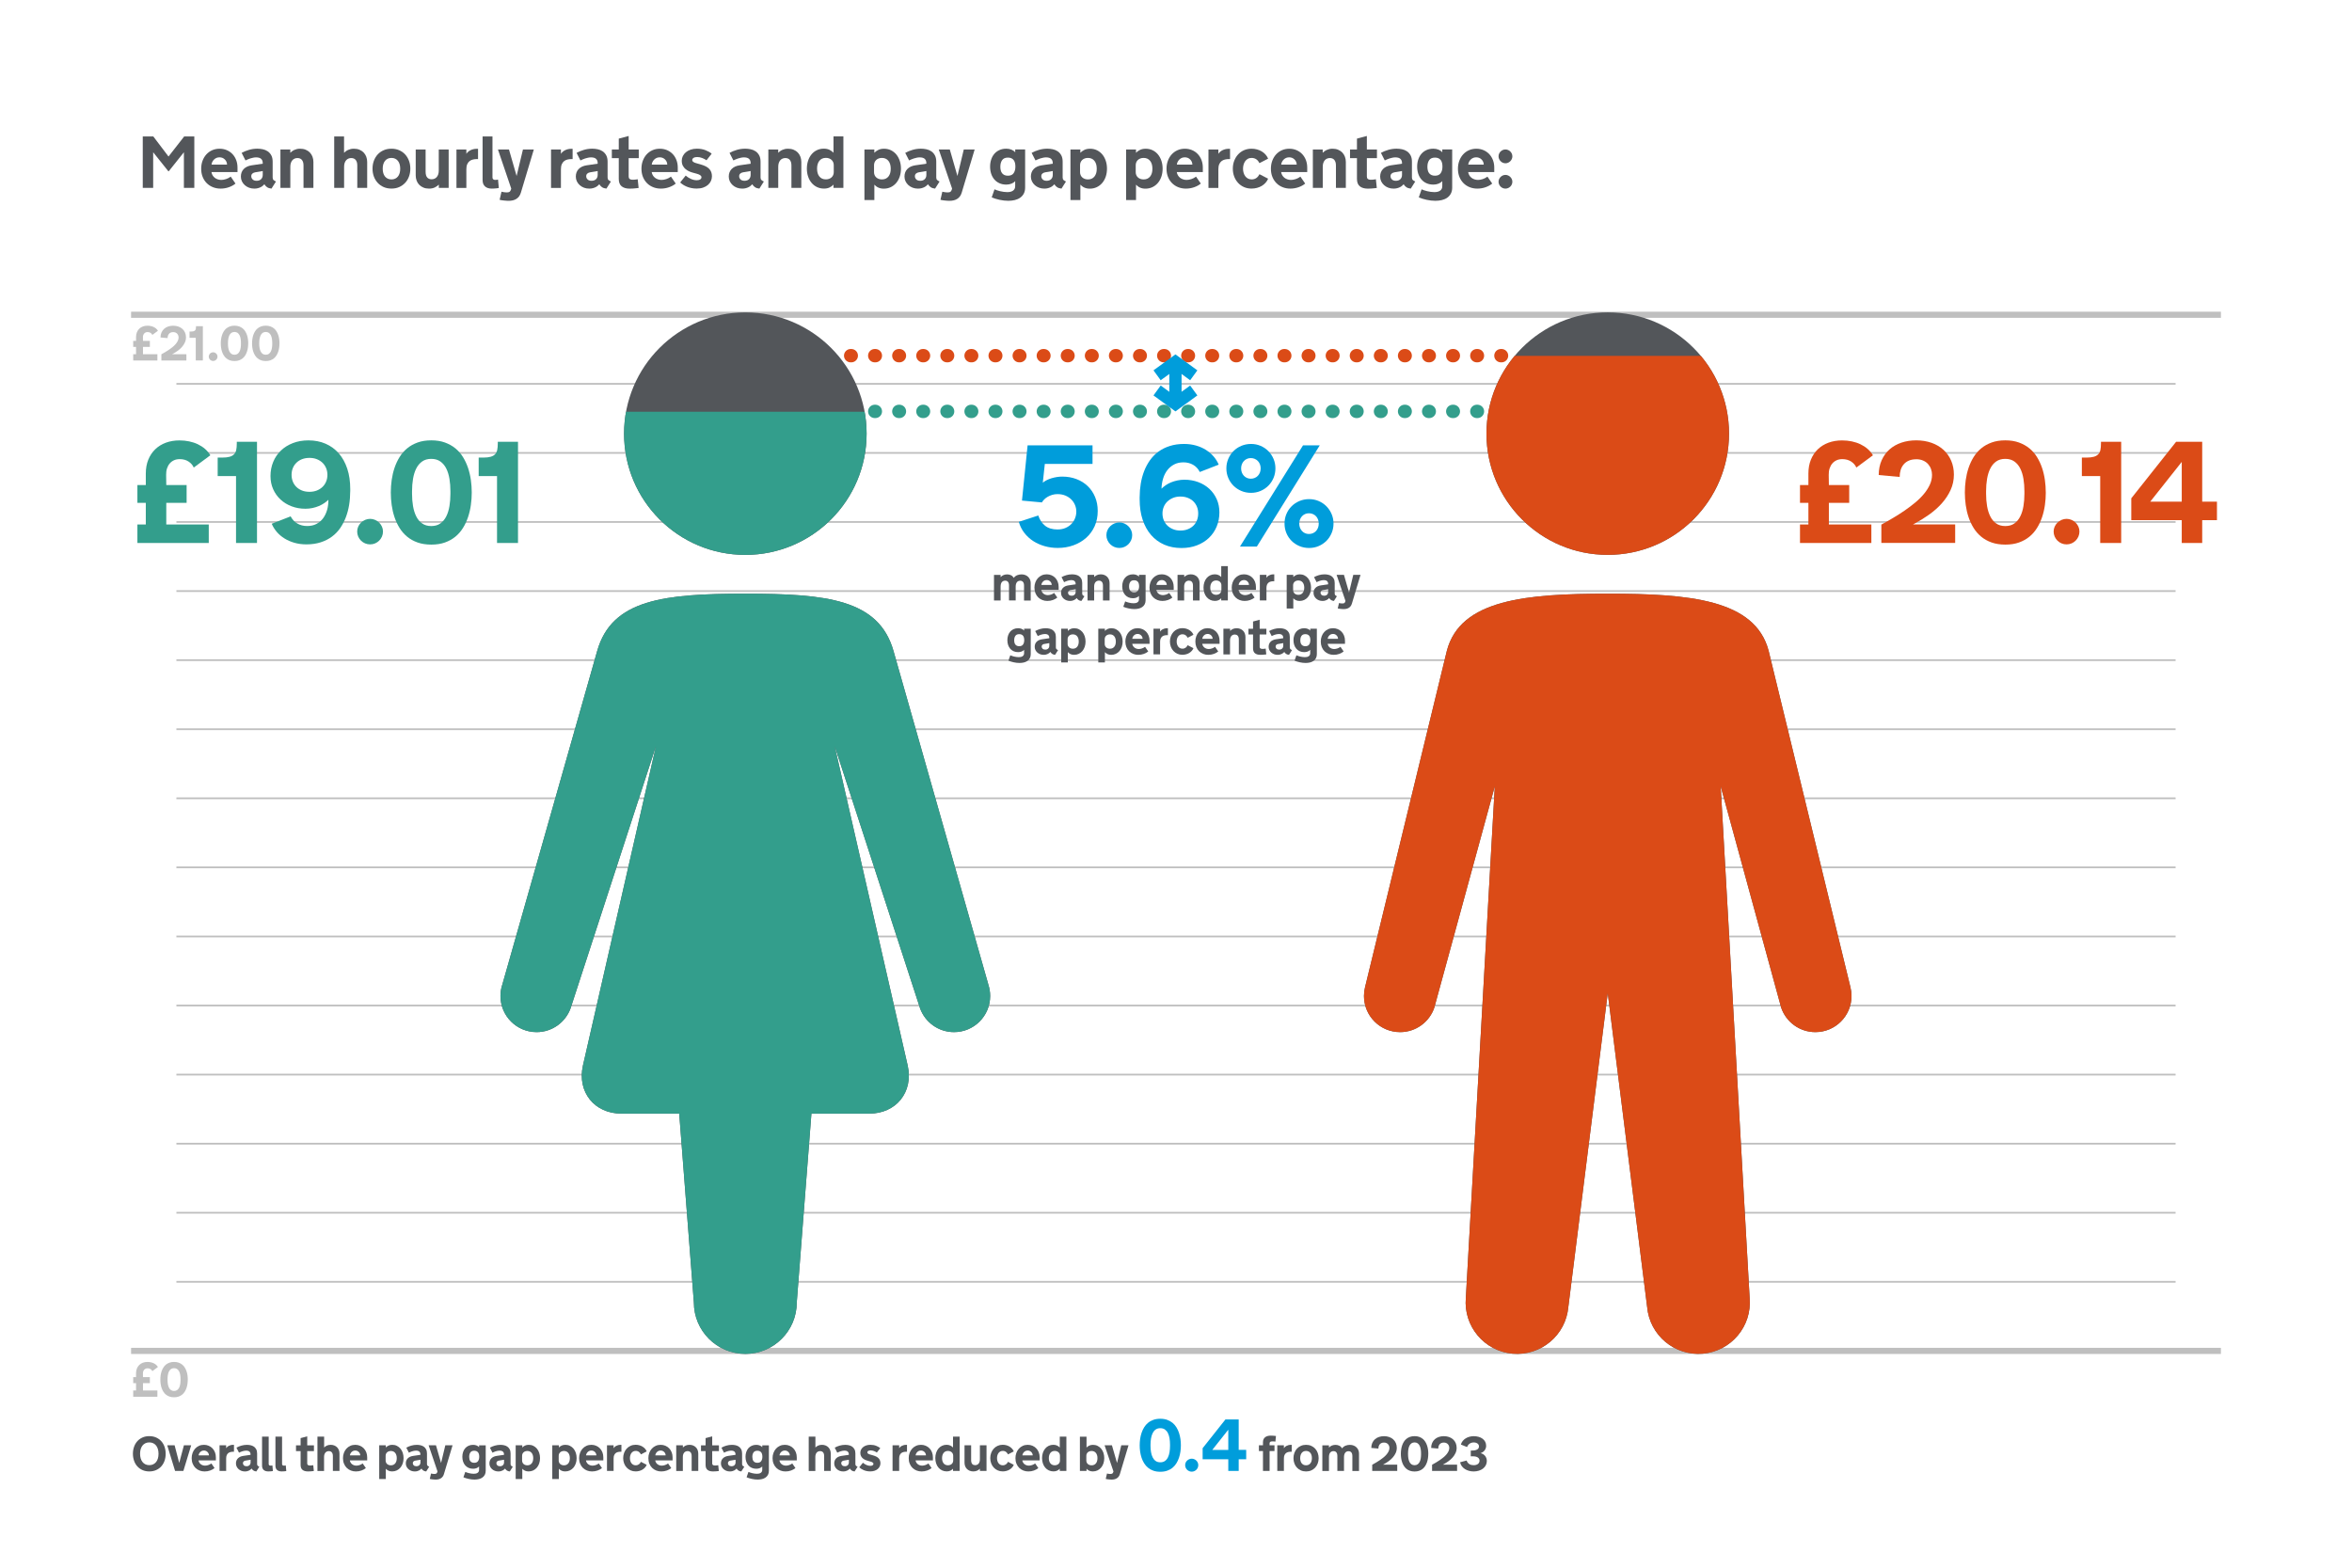 <?xml version="1.0" encoding="UTF-8"?>
<svg id="Background_Graph_Lines" data-name="Background/Graph Lines" xmlns="http://www.w3.org/2000/svg" xmlns:xlink="http://www.w3.org/1999/xlink" viewBox="0 0 960 640">
  <defs>
    <style>
      .cls-1 {
        stroke-width: 2.5px;
      }

      .cls-1, .cls-2, .cls-3, .cls-4, .cls-5, .cls-6, .cls-7 {
        fill: none;
      }

      .cls-1, .cls-3 {
        stroke: #bfbfbf;
      }

      .cls-2, .cls-5 {
        stroke-dasharray: .25 9.58;
      }

      .cls-2, .cls-5, .cls-6, .cls-7 {
        stroke-linecap: round;
        stroke-linejoin: round;
        stroke-width: 5.45px;
      }

      .cls-2, .cls-7 {
        stroke: #db4b17;
      }

      .cls-8 {
        fill: #339e8c;
      }

      .cls-3 {
        stroke-width: .71px;
      }

      .cls-9 {
        fill: #53565a;
      }

      .cls-10 {
        clip-path: url(#clippath-1);
      }

      .cls-11 {
        fill: #db4b17;
      }

      .cls-12 {
        fill: #fff;
      }

      .cls-13 {
        fill: #009ddb;
      }

      .cls-4 {
        stroke: #009ddb;
        stroke-dasharray: .2 0;
        stroke-width: 5px;
      }

      .cls-5, .cls-6 {
        stroke: #339e8c;
      }

      .cls-14 {
        clip-path: url(#clippath);
      }

      .cls-15 {
        fill: #bfbfbf;
      }
    </style>
    <clipPath id="clippath">
      <path class="cls-9" d="M705.72,177.02c0,27.34-22.16,49.5-49.5,49.5s-49.5-22.16-49.5-49.5,22.16-49.5,49.5-49.5,49.5,22.16,49.5,49.5ZM755.29,403.06l-33.4-137.38c-5.51-21.01-32.53-23.31-65.67-23.31s-60.16,2.3-65.67,23.31l-33.4,137.38c-.28,1.14-.43,2.33-.43,3.55,0,8.15,6.6,14.75,14.75,14.75,6.48,0,11.98-4.17,13.96-9.98l24.69-90.38-11.82,208.88c-1.01,11.55,7.54,21.74,19.09,22.75,11.55,1.01,21.74-7.54,22.75-19.09l16.08-128.09,16.08,128.09c1.01,11.55,11.2,20.1,22.75,19.09,11.55-1.01,20.1-11.2,19.09-22.75l-11.82-208.88,24.69,90.38c1.98,5.8,7.48,9.98,13.96,9.98,8.15,0,14.75-6.6,14.75-14.75,0-1.22-.15-2.41-.43-3.55Z"/>
    </clipPath>
    <clipPath id="clippath-1">
      <path class="cls-9" d="M353.72,177.03c0,27.34-22.16,49.5-49.5,49.5s-49.5-22.16-49.5-49.5,22.16-49.5,49.5-49.5,49.5,22.16,49.5,49.5ZM403.39,401.86l-38.72-136.18c-6-21-27.31-23.31-60.45-23.31s-54.45,2.31-60.45,23.31l-38.72,136.18c-.51,1.49-.78,3.09-.78,4.75,0,8.15,6.6,14.75,14.75,14.75,6.36,0,11.78-4.03,13.85-9.67l34.87-107.12-29.83,130.52c-2.35,10.75,4.72,19.54,15.72,19.54h23.6l5.98,77.09h0c0,11.6,9.4,21,21,21s21-9.4,21-21h0s5.98-77.09,5.98-77.09h23.6c11,0,18.07-8.79,15.72-19.54l-29.83-130.52,34.87,107.12c2.07,5.65,7.49,9.67,13.85,9.67,8.15,0,14.75-6.6,14.75-14.75,0-1.66-.27-3.26-.78-4.75Z"/>
    </clipPath>
  </defs>
  <rect class="cls-12" width="960" height="640"/>
  <line class="cls-1" x1="53.5" y1="128.5" x2="906.5" y2="128.5"/>
  <line class="cls-1" x1="53.5" y1="551.5" x2="906.5" y2="551.5"/>
  <line class="cls-3" x1="72" y1="156.7" x2="888" y2="156.7"/>
  <line class="cls-3" x1="72" y1="184.9" x2="888" y2="184.9"/>
  <line class="cls-3" x1="72" y1="213.1" x2="888" y2="213.1"/>
  <line class="cls-3" x1="72" y1="241.3" x2="888" y2="241.3"/>
  <line class="cls-3" x1="72" y1="269.5" x2="888" y2="269.5"/>
  <line class="cls-3" x1="72" y1="297.7" x2="888" y2="297.7"/>
  <line class="cls-3" x1="72" y1="325.9" x2="888" y2="325.9"/>
  <line class="cls-3" x1="72" y1="354.1" x2="888" y2="354.1"/>
  <line class="cls-3" x1="72" y1="382.3" x2="888" y2="382.3"/>
  <line class="cls-3" x1="72" y1="410.5" x2="888" y2="410.5"/>
  <line class="cls-3" x1="72" y1="438.7" x2="888" y2="438.7"/>
  <line class="cls-3" x1="72" y1="466.9" x2="888" y2="466.9"/>
  <line class="cls-3" x1="72" y1="495.1" x2="888" y2="495.1"/>
  <line class="cls-3" x1="72" y1="523.3" x2="888" y2="523.3"/>
  <g>
    <path class="cls-9" d="M68.72,69.92l-6.2-7.76v14.55h-4.25v-21.01h4.3l6.21,8.2,6.4-8.2h4.13v21.01h-4.25v-14.55l-6.19,7.76h-.15Z"/>
    <path class="cls-9" d="M86.31,70.26c.07.47.22.9.45,1.29.23.39.52.73.87,1.01.35.28.76.5,1.22.65.46.16.95.24,1.47.24.6,0,1.24-.11,1.94-.34.69-.23,1.33-.56,1.91-1l1.95,2.83c-.73.62-1.63,1.11-2.7,1.49-1.07.38-2.2.57-3.4.57-1.08,0-2.11-.19-3.06-.56-.96-.37-1.8-.91-2.52-1.61s-1.29-1.56-1.7-2.56c-.42-1.01-.62-2.14-.62-3.4,0-1.15.18-2.23.55-3.22.37-1,.88-1.86,1.54-2.59s1.45-1.31,2.37-1.72,1.94-.62,3.05-.62c1.04,0,2,.19,2.89.56s1.66.9,2.32,1.58c.66.68,1.17,1.49,1.54,2.44.37.95.56,1.99.56,3.13v1.83h-10.61ZM89.6,64.23c-.87,0-1.6.29-2.21.87s-.95,1.28-1.05,2.1h6.33c-.02-.83-.32-1.53-.91-2.11s-1.31-.86-2.17-.86Z"/>
    <path class="cls-9" d="M107.9,75.23c-.17.19-.37.38-.61.59-.24.21-.52.4-.85.57-.33.17-.71.31-1.15.43s-.93.18-1.48.18c-.78,0-1.5-.12-2.16-.37-.66-.25-1.24-.6-1.74-1.05s-.89-.97-1.17-1.56-.42-1.23-.42-1.93c0-1.26.39-2.29,1.17-3.09s1.86-1.3,3.24-1.51l4.51-.66v-.29c0-.7-.21-1.26-.64-1.67s-1.13-.62-2.09-.62c-.4,0-.81.05-1.22.14s-.8.2-1.18.31c-.38.12-.73.25-1.05.4s-.61.29-.85.4l-1.58-3.09c.9-.5,1.9-.91,3-1.23,1.1-.32,2.24-.48,3.42-.48.72,0,1.45.08,2.19.23.74.15,1.41.43,2.01.83.6.4,1.09.94,1.47,1.63s.57,1.56.57,2.63v6.45c0,.46.12.8.36,1.02.24.22.57.42.99.61l-1.83,2.9c-.74-.08-1.34-.27-1.79-.58s-.82-.71-1.11-1.19ZM104.23,70.33c-.5.08-.9.25-1.21.52-.3.27-.46.63-.46,1.09,0,.51.19.94.56,1.31.37.37.92.55,1.65.55.76,0,1.37-.22,1.81-.66s.66-1.02.66-1.74v-1.58l-3.01.51Z"/>
    <path class="cls-9" d="M114.45,61.02h4.04v1.35c.21-.21.46-.42.72-.62.27-.2.56-.38.89-.53s.68-.27,1.08-.37c.4-.09.83-.14,1.31-.14.85,0,1.61.14,2.29.42s1.24.66,1.71,1.15c.46.49.82,1.06,1.06,1.71s.37,1.36.37,2.12v10.59h-4.04v-9.13c0-.56-.06-1.03-.19-1.41s-.3-.7-.52-.94c-.22-.24-.48-.42-.78-.53-.3-.11-.62-.17-.97-.17-.41,0-.79.07-1.15.22-.36.15-.67.37-.93.67s-.47.67-.62,1.12-.22.98-.22,1.58v8.58h-4.04v-15.69Z"/>
    <path class="cls-9" d="M136.39,55.7h4.04v6.67c.21-.21.46-.42.73-.62.27-.2.56-.38.89-.53s.68-.27,1.08-.37c.39-.09.83-.14,1.31-.14.85,0,1.61.14,2.29.42s1.24.66,1.71,1.15c.46.49.82,1.06,1.06,1.71s.37,1.36.37,2.12v10.59h-4.04v-9.13c0-.56-.06-1.03-.19-1.41s-.3-.7-.52-.94c-.22-.24-.48-.42-.78-.53-.3-.11-.62-.17-.97-.17-.41,0-.79.07-1.15.22-.36.15-.67.37-.93.67s-.47.67-.62,1.12-.22.98-.22,1.58v8.58h-4.04v-21.01Z"/>
    <path class="cls-9" d="M159.78,60.71c1.16,0,2.22.21,3.16.62s1.76.99,2.43,1.72,1.19,1.6,1.56,2.59c.37,1,.55,2.07.55,3.22s-.19,2.24-.56,3.23-.89,1.85-1.57,2.57-1.48,1.29-2.43,1.71-2,.62-3.15.62-2.22-.21-3.16-.62-1.76-.98-2.43-1.71-1.2-1.58-1.57-2.57-.56-2.07-.56-3.23.18-2.23.55-3.22c.37-1,.89-1.86,1.56-2.59s1.49-1.31,2.44-1.72c.95-.42,2.01-.62,3.17-.62ZM159.78,73.25c.58,0,1.09-.11,1.53-.32.44-.21.82-.51,1.12-.89s.53-.84.69-1.37.23-1.12.23-1.75v-.1c0-.63-.08-1.22-.23-1.75s-.39-.99-.69-1.38-.68-.69-1.12-.9c-.45-.21-.96-.32-1.53-.32s-1.09.11-1.53.32c-.44.21-.82.52-1.12.9s-.53.84-.69,1.38-.23,1.12-.23,1.75v.1c0,.63.08,1.22.23,1.75s.39.99.69,1.37.68.68,1.12.89c.45.21.96.32,1.53.32Z"/>
    <path class="cls-9" d="M183.15,76.71h-4.04v-1.35c-.22.21-.47.42-.73.62s-.56.38-.88.53-.68.27-1.08.36-.83.13-1.31.13c-.85,0-1.61-.14-2.29-.42s-1.24-.66-1.71-1.14-.82-1.05-1.06-1.71-.37-1.36-.37-2.12v-10.59h4.04v9.11c0,.56.06,1.03.18,1.42s.29.71.51.94.48.42.78.53.63.17.98.17c.41,0,.79-.07,1.15-.22s.67-.37.93-.67.47-.67.62-1.12.22-.98.22-1.58v-8.58h4.04v15.69Z"/>
    <path class="cls-9" d="M195.12,64.94h-.42c-.58,0-1.13.06-1.65.18-.52.12-.98.33-1.38.64s-.72.73-.96,1.27c-.24.54-.36,1.23-.36,2.07v7.62h-4.04v-15.69h4.04v1.77c.17-.26.38-.52.64-.76s.57-.46.92-.65.75-.34,1.19-.46.91-.18,1.42-.18h.6v4.2Z"/>
    <path class="cls-9" d="M196.97,55.7h4.04v16.73c0,.33.1.59.29.76.19.18.5.26.92.26.2,0,.36-.01.51-.04s.32-.06.55-.11l.32,3.46c-.27.04-.57.08-.88.12-.26.03-.57.06-.92.08s-.71.04-1.08.04c-.58,0-1.09-.07-1.55-.22s-.85-.36-1.18-.65-.58-.65-.75-1.08-.26-.93-.26-1.49v-17.86Z"/>
    <path class="cls-9" d="M206.98,78.54c.46,0,.8-.08,1.02-.25s.39-.43.52-.81l.15-.48-5.43-15.98h4.5l3.12,10.83,2.59-10.83h4.44l-5.29,17.64c-.18.59-.42,1.09-.73,1.51s-.68.76-1.11,1.03-.91.47-1.43.59-1.08.19-1.68.19c-.24,0-.52,0-.84-.03s-.64-.05-.98-.08-.67-.08-1-.12-.63-.11-.9-.18l.76-3.31c.23.06.48.11.73.15.22.04.47.07.74.1s.54.04.83.04Z"/>
    <path class="cls-9" d="M233.72,64.94h-.42c-.58,0-1.13.06-1.65.18s-.98.33-1.38.64-.72.73-.96,1.27-.36,1.23-.36,2.07v7.62h-4.04v-15.69h4.04v1.77c.17-.26.38-.52.64-.76s.57-.46.92-.65.75-.34,1.19-.46.91-.18,1.42-.18h.6v4.2Z"/>
    <path class="cls-9" d="M244.61,75.23c-.17.19-.37.38-.61.59-.24.21-.52.4-.85.57-.33.17-.71.31-1.15.43s-.93.18-1.48.18c-.78,0-1.5-.12-2.16-.37-.66-.25-1.24-.6-1.74-1.05s-.89-.97-1.17-1.56-.42-1.23-.42-1.93c0-1.26.39-2.29,1.17-3.09s1.86-1.3,3.24-1.51l4.51-.66v-.29c0-.7-.21-1.26-.64-1.67s-1.13-.62-2.09-.62c-.4,0-.81.05-1.22.14s-.8.2-1.18.31c-.38.12-.72.25-1.05.4s-.61.29-.85.4l-1.58-3.09c.9-.5,1.9-.91,3-1.23,1.1-.32,2.24-.48,3.42-.48.72,0,1.45.08,2.19.23.74.15,1.41.43,2.01.83.6.4,1.09.94,1.47,1.63s.57,1.56.57,2.63v6.45c0,.46.12.8.36,1.02.24.22.57.42.99.61l-1.83,2.9c-.74-.08-1.34-.27-1.79-.58s-.82-.71-1.11-1.19ZM240.94,70.33c-.5.08-.9.25-1.21.52-.3.27-.46.63-.46,1.09,0,.51.19.94.56,1.31.37.37.92.55,1.65.55.76,0,1.37-.22,1.81-.66s.66-1.02.66-1.74v-1.58l-3.01.51Z"/>
    <path class="cls-9" d="M256.6,72.03c0,.19.02.36.07.53s.13.31.26.43.3.22.52.29.51.1.86.1c.15,0,.31,0,.5-.02s.37-.03.56-.05.36-.04.52-.07.3-.05.4-.07l.37,3.57c-.38.05-.78.09-1.19.13-.35.04-.74.07-1.17.1s-.87.04-1.3.04c-1.4,0-2.48-.32-3.27-.95s-1.17-1.65-1.17-3.03v-8.48h-2.83v-3.52h2.83v-4.44l4.04-1.08v5.52h4.12v3.52h-4.12v7.5Z"/>
    <path class="cls-9" d="M266,70.26c.07.47.22.9.45,1.29.23.39.52.73.87,1.01.35.28.76.5,1.22.65.46.16.95.24,1.47.24.6,0,1.24-.11,1.94-.34.7-.23,1.33-.56,1.91-1l1.95,2.83c-.73.62-1.63,1.11-2.7,1.49-1.07.38-2.2.57-3.4.57-1.08,0-2.11-.19-3.06-.56s-1.8-.91-2.51-1.61-1.29-1.56-1.7-2.56-.62-2.14-.62-3.4c0-1.15.18-2.23.55-3.22s.88-1.86,1.54-2.59c.66-.73,1.45-1.31,2.37-1.72.92-.42,1.94-.62,3.05-.62,1.04,0,2,.19,2.89.56.89.38,1.66.9,2.32,1.58s1.17,1.49,1.54,2.44c.37.95.56,1.99.56,3.13v1.83h-10.61ZM269.28,64.23c-.87,0-1.6.29-2.21.87-.6.58-.95,1.28-1.05,2.1h6.33c-.02-.83-.32-1.53-.91-2.11s-1.31-.86-2.17-.86Z"/>
    <path class="cls-9" d="M279.89,71.69c.58.52,1.27.96,2.07,1.33s1.61.56,2.43.56c.6,0,1.06-.11,1.41-.34s.51-.52.51-.89c0-.62-.66-1.09-1.98-1.44l-1.14-.31c-.57-.14-1.14-.32-1.71-.56s-1.11-.55-1.59-.94-.87-.87-1.17-1.43-.45-1.25-.45-2.07c0-.65.14-1.28.43-1.87s.7-1.11,1.23-1.56,1.18-.81,1.94-1.07,1.61-.4,2.55-.4c1.34,0,2.53.21,3.58.63s1.88.89,2.48,1.42l-2.11,2.68c-.5-.36-1.09-.67-1.77-.93-.68-.26-1.36-.39-2.04-.39-.63,0-1.13.12-1.48.35-.35.23-.53.51-.53.83,0,.34.15.62.46.83.31.21.75.4,1.34.55l1.7.48c1.62.46,2.78,1.08,3.49,1.86s1.05,1.77,1.05,2.96c0,.66-.14,1.3-.41,1.9s-.67,1.14-1.2,1.6-1.18.84-1.96,1.11-1.67.4-2.67.4c-.76,0-1.48-.07-2.15-.21s-1.29-.32-1.86-.56-1.09-.51-1.55-.81-.85-.61-1.17-.91l2.26-2.82Z"/>
    <path class="cls-9" d="M307.04,75.23c-.17.19-.37.38-.61.59s-.52.4-.85.57-.71.31-1.15.43-.93.18-1.48.18c-.78,0-1.5-.12-2.16-.37s-1.24-.6-1.74-1.05-.89-.97-1.17-1.56-.42-1.23-.42-1.93c0-1.26.39-2.29,1.17-3.09s1.86-1.3,3.24-1.51l4.51-.66v-.29c0-.7-.21-1.26-.64-1.67s-1.13-.62-2.09-.62c-.4,0-.81.05-1.22.14s-.8.2-1.18.31-.73.25-1.05.4-.61.29-.85.4l-1.58-3.09c.9-.5,1.9-.91,3-1.23s2.24-.48,3.42-.48c.72,0,1.45.08,2.19.23s1.41.43,2.01.83,1.09.94,1.47,1.63.57,1.56.57,2.63v6.45c0,.46.12.8.36,1.02s.57.42.99.61l-1.83,2.9c-.74-.08-1.34-.27-1.79-.58s-.82-.71-1.11-1.19ZM303.37,70.33c-.5.08-.9.25-1.21.52-.3.27-.46.63-.46,1.09,0,.51.19.94.56,1.31s.92.55,1.65.55c.76,0,1.37-.22,1.81-.66.44-.44.66-1.02.66-1.74v-1.58l-3.01.51Z"/>
    <path class="cls-9" d="M313.6,61.02h4.04v1.35c.21-.21.46-.42.72-.62.27-.2.56-.38.89-.53s.68-.27,1.08-.37c.4-.09.83-.14,1.31-.14.85,0,1.61.14,2.29.42s1.24.66,1.71,1.15c.46.49.82,1.06,1.06,1.71s.37,1.36.37,2.12v10.59h-4.04v-9.13c0-.56-.06-1.03-.19-1.41s-.3-.7-.52-.94c-.22-.24-.48-.42-.78-.53-.3-.11-.62-.17-.97-.17-.41,0-.79.07-1.15.22-.36.15-.67.37-.93.67s-.47.67-.62,1.12-.22.98-.22,1.58v8.58h-4.04v-15.69Z"/>
    <path class="cls-9" d="M340.19,76.71v-1.35c-.21.23-.45.45-.71.65-.26.2-.55.37-.87.52-.32.15-.66.26-1.04.34-.38.08-.79.12-1.25.12-1.04,0-1.98-.21-2.84-.62s-1.6-.98-2.21-1.7-1.09-1.58-1.43-2.58c-.34-1-.51-2.08-.51-3.24s.17-2.24.5-3.24.8-1.86,1.4-2.59c.6-.73,1.33-1.3,2.18-1.71s1.79-.62,2.83-.62c.92,0,1.7.16,2.34.48.64.32,1.18.71,1.62,1.18v-6.67h4.04v21.01h-4.04ZM340.31,67.4c0-.42-.08-.81-.23-1.17s-.37-.67-.65-.94-.62-.47-1.02-.62-.84-.22-1.34-.22c-.58,0-1.08.11-1.53.32s-.82.52-1.12.9-.53.84-.69,1.37-.23,1.1-.23,1.73v.19c0,.62.08,1.2.23,1.72s.38.97.69,1.35.67.68,1.12.89.95.31,1.53.31c.5,0,.94-.07,1.34-.22s.73-.35,1.02-.62.5-.57.65-.93.23-.74.23-1.16v-2.92Z"/>
    <path class="cls-9" d="M356.87,81.66h-4.04v-20.64h4.04v1.35c.44-.46.98-.85,1.63-1.17s1.43-.48,2.34-.48c1.04,0,1.97.21,2.82.62.84.42,1.57.99,2.17,1.71s1.07,1.59,1.41,2.59.5,2.08.5,3.24-.17,2.24-.51,3.24-.82,1.86-1.44,2.58-1.35,1.29-2.21,1.7-1.81.62-2.84.62c-.46,0-.88-.04-1.25-.12-.38-.08-.72-.2-1.03-.34s-.6-.32-.86-.52-.5-.42-.72-.65v6.3ZM356.75,70.32c0,.42.08.81.23,1.16.15.36.37.67.65.93s.62.47,1.02.62c.39.15.84.22,1.34.22.58,0,1.09-.1,1.53-.31.44-.21.82-.51,1.12-.89s.53-.83.69-1.35.23-1.1.23-1.72v-.19c0-.62-.08-1.2-.23-1.73s-.39-.98-.69-1.37-.68-.69-1.12-.9c-.45-.21-.96-.32-1.53-.32-.5,0-.95.07-1.34.22-.4.15-.74.35-1.02.62s-.5.58-.65.94c-.15.36-.23.75-.23,1.17v2.92Z"/>
    <path class="cls-9" d="M378.77,75.23c-.17.19-.37.38-.61.59s-.52.4-.85.57-.71.31-1.15.43-.93.18-1.48.18c-.78,0-1.5-.12-2.16-.37s-1.24-.6-1.74-1.05-.89-.97-1.17-1.56-.43-1.23-.43-1.93c0-1.26.39-2.29,1.17-3.09s1.86-1.3,3.24-1.51l4.51-.66v-.29c0-.7-.21-1.26-.64-1.67s-1.13-.62-2.1-.62c-.4,0-.8.05-1.21.14s-.8.2-1.18.31-.72.25-1.05.4-.61.29-.85.4l-1.58-3.09c.9-.5,1.9-.91,3-1.23s2.24-.48,3.42-.48c.72,0,1.45.08,2.19.23s1.41.43,2.01.83,1.09.94,1.47,1.63.57,1.56.57,2.63v6.45c0,.46.12.8.36,1.02s.57.42.99.61l-1.83,2.9c-.74-.08-1.34-.27-1.79-.58s-.82-.71-1.11-1.19ZM375.1,70.33c-.5.08-.9.25-1.21.52s-.46.63-.46,1.09c0,.51.19.94.56,1.31s.92.55,1.65.55c.76,0,1.37-.22,1.81-.66.44-.44.66-1.02.66-1.74v-1.58l-3.01.51Z"/>
    <path class="cls-9" d="M386.92,78.54c.46,0,.8-.08,1.02-.25s.39-.43.52-.81l.15-.48-5.44-15.98h4.5l3.12,10.83,2.59-10.83h4.44l-5.29,17.64c-.18.59-.42,1.09-.73,1.51s-.68.76-1.11,1.03-.91.47-1.43.59-1.08.19-1.68.19c-.24,0-.53,0-.84-.03s-.64-.05-.98-.08-.67-.08-1-.12-.63-.11-.9-.18l.76-3.31c.23.06.48.11.73.15.22.04.47.07.74.1s.54.04.83.04Z"/>
    <path class="cls-9" d="M414.38,73.92c-.36.44-.87.79-1.52,1.05s-1.36.39-2.12.39c-1.05,0-1.99-.19-2.81-.56s-1.51-.88-2.07-1.53-.99-1.42-1.29-2.31-.45-1.87-.45-2.93.15-2,.45-2.91.73-1.68,1.29-2.33,1.25-1.16,2.07-1.53,1.76-.56,2.81-.56c.76,0,1.47.13,2.12.4s1.15.62,1.52,1.05v-1.14h4.04v15.54c0,.96-.18,1.78-.54,2.47s-.86,1.25-1.49,1.69c-.63.44-1.36.76-2.19.96s-1.71.3-2.65.3c-1.14,0-2.33-.13-3.57-.4s-2.31-.6-3.2-1l1.14-3.28c.27.12.61.25,1.01.39.4.14.83.27,1.29.37.46.11.94.2,1.44.27s.99.11,1.47.11c.42,0,.82-.04,1.21-.12.39-.08.74-.22,1.03-.41.3-.19.54-.44.72-.74.18-.31.27-.7.27-1.18v-2.06ZM408.3,68.09c0,.52.05,1,.17,1.46.11.45.29.84.54,1.16s.57.57.96.75c.39.18.86.27,1.42.27,1.1,0,1.89-.35,2.35-1.05.47-.7.7-1.56.7-2.59v-.12c0-.52-.05-1-.16-1.45s-.28-.83-.53-1.16-.56-.57-.94-.75-.86-.27-1.42-.27c-1.09,0-1.88.35-2.36,1.04s-.72,1.56-.72,2.59v.12Z"/>
    <path class="cls-9" d="M430.36,75.23c-.17.19-.37.38-.61.59s-.52.4-.85.57-.71.31-1.15.43-.93.18-1.48.18c-.78,0-1.5-.12-2.16-.37s-1.24-.6-1.74-1.05-.89-.97-1.17-1.56-.43-1.23-.43-1.93c0-1.26.39-2.29,1.17-3.09s1.86-1.3,3.24-1.51l4.51-.66v-.29c0-.7-.21-1.26-.64-1.67s-1.13-.62-2.1-.62c-.4,0-.8.05-1.21.14s-.8.2-1.18.31-.72.25-1.05.4-.61.29-.85.4l-1.58-3.09c.9-.5,1.9-.91,3-1.23s2.24-.48,3.42-.48c.72,0,1.45.08,2.19.23s1.41.43,2.01.83,1.09.94,1.47,1.63.57,1.56.57,2.63v6.45c0,.46.12.8.36,1.02s.57.42.99.61l-1.83,2.9c-.74-.08-1.34-.27-1.79-.58s-.82-.71-1.11-1.19ZM426.69,70.33c-.5.08-.9.25-1.21.52s-.46.63-.46,1.09c0,.51.19.94.56,1.31s.92.55,1.65.55c.76,0,1.37-.22,1.81-.66.44-.44.66-1.02.66-1.74v-1.58l-3.01.51Z"/>
    <path class="cls-9" d="M440.96,81.66h-4.04v-20.64h4.04v1.35c.44-.46.98-.85,1.63-1.17s1.43-.48,2.34-.48c1.04,0,1.97.21,2.82.62.84.42,1.57.99,2.17,1.71s1.07,1.59,1.41,2.59.5,2.08.5,3.24-.17,2.24-.51,3.24-.82,1.86-1.44,2.58-1.35,1.29-2.21,1.7-1.81.62-2.84.62c-.46,0-.88-.04-1.25-.12-.38-.08-.72-.2-1.03-.34s-.6-.32-.86-.52-.5-.42-.72-.65v6.3ZM440.84,70.32c0,.42.08.81.23,1.16.15.36.37.67.65.93s.62.47,1.02.62c.39.15.84.22,1.34.22.58,0,1.09-.1,1.53-.31.44-.21.82-.51,1.12-.89s.53-.83.69-1.35.23-1.1.23-1.72v-.19c0-.62-.08-1.2-.23-1.73s-.39-.98-.69-1.37-.68-.69-1.12-.9c-.45-.21-.96-.32-1.53-.32-.5,0-.95.07-1.34.22-.4.15-.74.35-1.02.62s-.5.58-.65.94c-.15.36-.23.75-.23,1.17v2.92Z"/>
    <path class="cls-9" d="M463.67,81.66h-4.04v-20.64h4.04v1.35c.44-.46.98-.85,1.63-1.17s1.43-.48,2.34-.48c1.04,0,1.97.21,2.82.62s1.57.99,2.17,1.71,1.07,1.59,1.41,2.59.5,2.08.5,3.24-.17,2.24-.51,3.24-.82,1.86-1.44,2.58-1.35,1.29-2.21,1.7-1.81.62-2.84.62c-.46,0-.88-.04-1.25-.12s-.72-.2-1.03-.34-.6-.32-.86-.52-.5-.42-.72-.65v6.3ZM463.56,70.32c0,.42.08.81.23,1.16s.37.67.65.93.62.47,1.02.62.84.22,1.34.22c.58,0,1.09-.1,1.53-.31s.82-.51,1.12-.89.53-.83.69-1.35.23-1.1.23-1.72v-.19c0-.62-.08-1.2-.23-1.73s-.39-.98-.69-1.37-.68-.69-1.12-.9-.95-.32-1.53-.32c-.5,0-.95.07-1.34.22s-.74.35-1.02.62-.5.58-.65.94-.23.75-.23,1.17v2.92Z"/>
    <path class="cls-9" d="M480.32,70.26c.07.47.22.9.45,1.29.23.39.52.73.87,1.01s.76.5,1.22.65c.46.16.95.24,1.47.24.6,0,1.24-.11,1.94-.34.7-.23,1.33-.56,1.91-1l1.95,2.83c-.73.62-1.63,1.11-2.7,1.49-1.07.38-2.2.57-3.4.57-1.08,0-2.11-.19-3.07-.56-.96-.37-1.79-.91-2.51-1.61s-1.29-1.56-1.7-2.56c-.42-1.01-.62-2.14-.62-3.4,0-1.15.18-2.23.55-3.22.37-1,.88-1.86,1.54-2.59s1.45-1.31,2.37-1.72c.92-.42,1.94-.62,3.05-.62,1.04,0,2,.19,2.89.56s1.66.9,2.32,1.58c.65.68,1.17,1.49,1.54,2.44s.56,1.99.56,3.13v1.83h-10.61ZM483.6,64.23c-.87,0-1.6.29-2.2.87s-.95,1.28-1.05,2.1h6.33c-.02-.83-.32-1.53-.91-2.11s-1.31-.86-2.17-.86Z"/>
    <path class="cls-9" d="M502.06,64.94h-.42c-.58,0-1.13.06-1.65.18s-.98.33-1.38.64-.72.73-.96,1.27-.36,1.23-.36,2.07v7.62h-4.04v-15.69h4.04v1.77c.17-.26.38-.52.64-.76s.57-.46.92-.65.75-.34,1.19-.46.91-.18,1.42-.18h.6v4.2Z"/>
    <path class="cls-9" d="M507.36,68.94c0,.51.07,1.02.21,1.53s.35.97.63,1.38.65.74,1.09,1,.97.39,1.59.39c.4,0,.76-.05,1.09-.16.33-.11.62-.26.88-.45.26-.19.49-.42.69-.67s.37-.54.52-.84l3.54,1.83c-.25.62-.6,1.17-1.05,1.67s-.96.92-1.54,1.27-1.24.62-1.95.81-1.47.29-2.27.29c-1.1,0-2.12-.21-3.05-.62s-1.73-.98-2.4-1.71-1.2-1.58-1.58-2.57-.57-2.07-.57-3.23.19-2.23.57-3.22.91-1.86,1.58-2.59,1.47-1.31,2.4-1.72,1.94-.62,3.05-.62c.8,0,1.56.1,2.27.29s1.36.46,1.95.82,1.1.78,1.54,1.28.79,1.05,1.05,1.67l-3.54,1.83c-.15-.3-.32-.58-.52-.84s-.43-.48-.69-.67c-.26-.19-.55-.34-.88-.45-.33-.11-.69-.17-1.09-.17-.62,0-1.15.13-1.59.39s-.81.6-1.09,1.01-.49.88-.63,1.4-.21,1.04-.21,1.55v.13Z"/>
    <path class="cls-9" d="M522.92,70.26c.07.47.22.9.45,1.29.23.39.52.73.87,1.01.35.28.76.5,1.22.65.46.16.95.24,1.47.24.6,0,1.24-.11,1.94-.34.7-.23,1.33-.56,1.91-1l1.95,2.83c-.73.62-1.63,1.11-2.7,1.49s-2.2.57-3.4.57c-1.08,0-2.11-.19-3.06-.56s-1.8-.91-2.51-1.61-1.29-1.56-1.7-2.56c-.42-1.01-.62-2.14-.62-3.4,0-1.15.18-2.23.55-3.22.37-1,.88-1.86,1.54-2.59.66-.73,1.45-1.31,2.37-1.72s1.94-.62,3.05-.62c1.04,0,2,.19,2.89.56.89.38,1.66.9,2.32,1.58.65.68,1.17,1.49,1.54,2.44.37.95.56,1.99.56,3.13v1.83h-10.61ZM526.2,64.23c-.87,0-1.6.29-2.21.87-.6.58-.95,1.28-1.05,2.1h6.33c-.02-.83-.32-1.53-.91-2.11s-1.31-.86-2.17-.86Z"/>
    <path class="cls-9" d="M535.84,61.02h4.04v1.35c.21-.21.46-.42.73-.62.27-.2.56-.38.89-.53s.68-.27,1.08-.37c.39-.09.83-.14,1.31-.14.85,0,1.61.14,2.29.42s1.24.66,1.71,1.15c.46.49.82,1.06,1.06,1.71s.37,1.36.37,2.12v10.59h-4.04v-9.13c0-.56-.06-1.03-.19-1.41s-.3-.7-.52-.94c-.22-.24-.48-.42-.78-.53-.3-.11-.62-.17-.97-.17-.41,0-.79.07-1.15.22s-.67.37-.93.67-.47.67-.62,1.12-.22.98-.22,1.58v8.58h-4.04v-15.69Z"/>
    <path class="cls-9" d="M557.9,72.03c0,.19.02.36.07.53s.13.31.26.43c.12.12.29.22.52.29s.51.1.86.1c.15,0,.31,0,.5-.02s.37-.03.56-.05.36-.04.52-.07c.16-.03.29-.05.4-.07l.37,3.57c-.38.05-.78.09-1.19.13-.35.04-.74.07-1.17.1s-.86.04-1.3.04c-1.4,0-2.49-.32-3.27-.95s-1.17-1.65-1.17-3.03v-8.48h-2.83v-3.52h2.83v-4.44l4.04-1.08v5.52h4.12v3.52h-4.12v7.5Z"/>
    <path class="cls-9" d="M572.91,75.23c-.17.19-.37.38-.61.59s-.52.4-.85.57-.71.31-1.15.43-.93.18-1.48.18c-.78,0-1.5-.12-2.16-.37-.66-.25-1.24-.6-1.74-1.05s-.89-.97-1.17-1.56-.42-1.23-.42-1.93c0-1.26.39-2.29,1.17-3.09s1.86-1.3,3.24-1.51l4.51-.66v-.29c0-.7-.21-1.26-.64-1.67s-1.13-.62-2.09-.62c-.4,0-.81.05-1.22.14s-.8.2-1.18.31-.72.25-1.05.4-.61.29-.85.4l-1.58-3.09c.9-.5,1.9-.91,3-1.23,1.1-.32,2.24-.48,3.42-.48.72,0,1.45.08,2.19.23s1.41.43,2.01.83c.6.4,1.09.94,1.47,1.63s.57,1.56.57,2.63v6.45c0,.46.12.8.36,1.02.24.22.57.42.99.61l-1.83,2.9c-.74-.08-1.34-.27-1.79-.58s-.82-.71-1.11-1.19ZM569.24,70.33c-.5.08-.9.25-1.21.52s-.46.63-.46,1.09c0,.51.19.94.56,1.31s.92.55,1.65.55c.76,0,1.37-.22,1.81-.66.44-.44.66-1.02.66-1.74v-1.58l-3.01.51Z"/>
    <path class="cls-9" d="M588.69,73.92c-.36.44-.87.79-1.52,1.05-.65.26-1.36.39-2.12.39-1.05,0-1.99-.19-2.81-.56s-1.51-.88-2.07-1.53c-.56-.65-.99-1.42-1.29-2.31-.3-.89-.45-1.87-.45-2.93s.15-2,.45-2.91c.3-.9.73-1.68,1.29-2.33.56-.65,1.25-1.16,2.07-1.53s1.76-.56,2.81-.56c.76,0,1.47.13,2.12.4.65.26,1.15.62,1.52,1.05v-1.14h4.04v15.54c0,.96-.18,1.78-.54,2.47-.36.69-.86,1.25-1.48,1.69-.63.44-1.36.76-2.19.96s-1.71.3-2.65.3c-1.14,0-2.33-.13-3.57-.4-1.24-.27-2.31-.6-3.2-1l1.14-3.28c.27.12.61.25,1.01.39.4.14.83.27,1.29.37.46.11.94.2,1.44.27.5.07.99.11,1.47.11.42,0,.83-.04,1.22-.12.39-.08.73-.22,1.03-.41.3-.19.54-.44.72-.74.18-.31.27-.7.27-1.18v-2.06ZM582.61,68.09c0,.52.06,1,.17,1.46s.29.84.54,1.16c.25.32.57.57.96.75s.86.27,1.42.27c1.1,0,1.89-.35,2.35-1.05.47-.7.7-1.56.7-2.59v-.12c0-.52-.05-1-.16-1.45-.11-.45-.28-.83-.53-1.16-.24-.32-.56-.57-.94-.75s-.86-.27-1.42-.27c-1.09,0-1.88.35-2.36,1.04-.48.69-.72,1.56-.72,2.59v.12Z"/>
    <path class="cls-9" d="M599.26,70.26c.07.47.22.9.45,1.29.23.39.52.73.87,1.01.35.28.76.5,1.22.65.46.16.95.24,1.47.24.6,0,1.24-.11,1.94-.34.7-.23,1.33-.56,1.91-1l1.95,2.83c-.73.62-1.63,1.11-2.7,1.49s-2.2.57-3.4.57c-1.08,0-2.11-.19-3.06-.56s-1.8-.91-2.51-1.61-1.29-1.56-1.7-2.56c-.42-1.01-.62-2.14-.62-3.4,0-1.15.18-2.23.55-3.22.37-1,.88-1.86,1.54-2.59.66-.73,1.45-1.31,2.37-1.72s1.94-.62,3.05-.62c1.04,0,2,.19,2.89.56.89.38,1.66.9,2.32,1.58.65.68,1.17,1.49,1.54,2.44.37.95.56,1.99.56,3.13v1.83h-10.61ZM602.54,64.23c-.87,0-1.6.29-2.21.87-.6.58-.95,1.28-1.05,2.1h6.33c-.02-.83-.32-1.53-.91-2.11s-1.31-.86-2.17-.86Z"/>
    <path class="cls-9" d="M611.65,63.83c0-.39.08-.76.23-1.1.15-.34.35-.64.61-.89s.55-.45.89-.6.7-.22,1.08-.22.74.07,1.09.22.65.35.9.6.46.55.61.89c.15.34.23.71.23,1.1s-.08.74-.23,1.08c-.15.34-.35.64-.61.9s-.55.46-.9.62-.71.23-1.09.23-.74-.08-1.08-.23-.64-.36-.89-.62-.46-.56-.61-.9c-.15-.34-.23-.7-.23-1.08ZM611.65,74.19c0-.37.08-.73.23-1.06.15-.34.35-.63.61-.89s.55-.46.89-.61.7-.23,1.08-.23.74.08,1.09.23.65.35.9.61.46.55.61.89c.15.34.23.69.23,1.06,0,.39-.08.76-.23,1.1-.15.34-.35.64-.61.89s-.55.45-.9.6-.71.22-1.09.22-.74-.07-1.08-.22-.64-.35-.89-.6-.46-.55-.61-.89c-.15-.34-.23-.71-.23-1.1Z"/>
  </g>
  <g>
    <path class="cls-9" d="M60.94,586.3c1.04,0,1.98.19,2.8.56.83.37,1.53.88,2.11,1.53.58.65,1.02,1.41,1.32,2.29.3.88.45,1.81.45,2.82s-.15,1.95-.45,2.82c-.3.87-.74,1.63-1.32,2.29-.58.65-1.28,1.16-2.11,1.53-.83.37-1.76.56-2.8.56s-1.98-.19-2.81-.56c-.82-.37-1.52-.88-2.1-1.53-.58-.65-1.02-1.41-1.32-2.29-.3-.87-.46-1.81-.46-2.82s.15-1.94.46-2.82c.3-.88.74-1.64,1.32-2.29.58-.65,1.28-1.16,2.1-1.53.82-.38,1.76-.56,2.81-.56ZM60.94,598.14c.61,0,1.15-.12,1.62-.35.46-.23.86-.55,1.18-.96.32-.41.56-.9.72-1.46.16-.56.24-1.17.24-1.84v-.08c0-.66-.08-1.27-.24-1.83-.16-.56-.4-1.05-.72-1.46-.32-.41-.71-.73-1.18-.96-.47-.23-1-.35-1.62-.35s-1.15.12-1.62.35c-.47.23-.86.55-1.18.96-.32.41-.56.9-.72,1.46-.16.56-.24,1.17-.24,1.83v.08c0,.66.08,1.28.24,1.84.16.56.4,1.04.72,1.46.32.41.71.73,1.18.96.47.23,1.01.35,1.62.35Z"/>
    <path class="cls-9" d="M71.46,600.5l-3.2-10.46h3.01l1.88,7.2,1.92-7.2h2.96l-3.18,10.46h-3.38Z"/>
    <path class="cls-9" d="M81.04,596.21c.04.31.14.6.3.86.15.26.35.49.58.67.23.19.5.33.81.44s.63.16.98.16c.4,0,.83-.08,1.29-.23.46-.15.89-.38,1.27-.67l1.3,1.89c-.49.41-1.09.74-1.8,1s-1.47.38-2.27.38c-.72,0-1.4-.12-2.04-.37-.64-.25-1.2-.61-1.68-1.07-.48-.47-.86-1.04-1.13-1.71-.28-.67-.42-1.43-.42-2.27,0-.77.12-1.48.37-2.15.24-.66.59-1.24,1.03-1.73s.97-.87,1.58-1.15c.61-.28,1.29-.42,2.03-.42.69,0,1.33.12,1.93.38.59.25,1.11.6,1.54,1.05.44.45.78.99,1.03,1.63.25.63.37,1.33.37,2.09v1.22h-7.07ZM83.23,592.18c-.58,0-1.07.19-1.47.58-.4.39-.63.85-.7,1.4h4.22c-.01-.55-.21-1.02-.61-1.41-.39-.38-.87-.58-1.45-.58Z"/>
    <path class="cls-9" d="M95.49,592.66h-.28c-.38,0-.75.04-1.1.12s-.66.22-.92.42-.48.49-.64.84c-.16.36-.24.82-.24,1.38v5.08h-2.7v-10.46h2.7v1.18c.11-.18.25-.35.43-.51.18-.16.38-.31.62-.43s.5-.23.79-.31.61-.12.95-.12h.4v2.8Z"/>
    <path class="cls-9" d="M102.71,599.52c-.11.12-.25.25-.41.4-.16.14-.35.27-.57.38-.22.11-.47.21-.77.29s-.62.12-.99.12c-.52,0-1-.08-1.44-.25s-.83-.4-1.16-.7c-.33-.3-.59-.65-.78-1.04-.19-.39-.28-.82-.28-1.28,0-.84.26-1.53.78-2.06.52-.53,1.24-.87,2.16-1.01l3.01-.44v-.2c0-.47-.14-.84-.43-1.11s-.75-.41-1.4-.41c-.27,0-.54.03-.81.09-.27.06-.54.13-.79.21s-.48.17-.7.27c-.21.1-.4.19-.57.27l-1.05-2.06c.6-.33,1.26-.61,2-.82s1.49-.32,2.28-.32c.48,0,.97.05,1.46.15.49.1.94.28,1.34.55.4.27.73.63.98,1.09s.38,1.04.38,1.75v4.3c0,.31.08.53.24.68s.38.28.66.41l-1.22,1.93c-.49-.05-.89-.18-1.19-.39s-.55-.47-.74-.8ZM100.26,596.26c-.33.05-.6.17-.8.35-.2.18-.3.42-.3.73,0,.34.12.63.37.87s.61.37,1.1.37c.51,0,.91-.15,1.21-.44.29-.29.44-.68.44-1.16v-1.05l-2.01.34Z"/>
    <path class="cls-9" d="M106.97,586.5h2.7v11.15c0,.22.06.39.19.51s.33.18.61.18c.13,0,.24,0,.34-.02.09-.02.22-.04.37-.07l.21,2.3c-.18.03-.38.05-.59.08-.18.02-.38.04-.61.05-.23.02-.47.02-.72.02-.38,0-.73-.05-1.04-.15-.31-.1-.57-.24-.79-.43-.22-.19-.38-.43-.5-.72-.12-.29-.18-.62-.18-1v-11.9Z"/>
    <path class="cls-9" d="M112.43,586.5h2.7v11.15c0,.22.06.39.19.51s.33.18.61.18c.13,0,.24,0,.34-.02.09-.02.22-.04.37-.07l.21,2.3c-.18.03-.38.05-.59.08-.18.02-.38.04-.61.05-.23.02-.47.02-.72.02-.38,0-.73-.05-1.04-.15-.31-.1-.57-.24-.79-.43-.22-.19-.38-.43-.5-.72-.12-.29-.18-.62-.18-1v-11.9Z"/>
    <path class="cls-9" d="M125.39,597.39c0,.12.02.24.05.35.03.11.09.21.17.29.08.08.2.14.35.19.15.04.34.07.58.07.1,0,.21,0,.33-.01s.25-.02.37-.03c.12-.01.24-.03.35-.05s.2-.04.27-.05l.24,2.38c-.25.03-.52.06-.79.09-.23.03-.49.05-.78.06-.29.02-.58.02-.87.02-.93,0-1.66-.21-2.18-.63-.52-.42-.78-1.1-.78-2.02v-5.65h-1.88v-2.34h1.88v-2.96l2.7-.72v3.68h2.74v2.34h-2.74v5Z"/>
    <path class="cls-9" d="M129.6,586.5h2.7v4.44c.14-.14.3-.28.48-.42.18-.13.38-.25.59-.35.21-.1.46-.18.72-.24.26-.06.55-.09.87-.09.57,0,1.07.09,1.52.28s.83.44,1.14.77c.31.33.54.71.71,1.14.16.44.24.91.24,1.42v7.06h-2.7v-6.08c0-.37-.04-.69-.13-.94-.08-.26-.2-.47-.35-.62-.15-.16-.32-.28-.52-.35-.2-.08-.42-.11-.65-.11-.27,0-.53.05-.77.15-.24.1-.45.25-.62.44-.18.2-.31.45-.41.75-.1.3-.15.65-.15,1.05v5.72h-2.7v-14Z"/>
    <path class="cls-9" d="M142.8,596.21c.04.31.14.6.3.86.15.26.35.49.58.67.23.19.5.33.81.44s.63.16.98.16c.4,0,.83-.08,1.29-.23.46-.15.89-.38,1.27-.67l1.3,1.89c-.49.41-1.09.74-1.8,1s-1.47.38-2.27.38c-.72,0-1.4-.12-2.04-.37-.64-.25-1.2-.61-1.68-1.07-.48-.47-.86-1.04-1.13-1.71-.28-.67-.42-1.43-.42-2.27,0-.77.12-1.48.37-2.15.24-.66.59-1.24,1.03-1.73s.97-.87,1.58-1.15c.61-.28,1.29-.42,2.03-.42.69,0,1.33.12,1.93.38.59.25,1.11.6,1.54,1.05.44.45.78.99,1.03,1.63.25.63.37,1.33.37,2.09v1.22h-7.07ZM144.99,592.18c-.58,0-1.07.19-1.47.58-.4.39-.63.85-.7,1.4h4.22c-.01-.55-.21-1.02-.61-1.41-.39-.38-.87-.58-1.45-.58Z"/>
    <path class="cls-9" d="M157.48,603.8h-2.7v-13.76h2.7v.9c.29-.31.65-.57,1.08-.78s.95-.32,1.56-.32c.69,0,1.32.14,1.88.42.56.28,1.05.66,1.45,1.14.4.48.72,1.06.94,1.72.22.66.33,1.38.33,2.16s-.11,1.49-.34,2.16c-.23.66-.55,1.24-.96,1.72-.41.48-.9.86-1.47,1.13-.57.27-1.2.41-1.89.41-.31,0-.58-.03-.83-.08-.25-.06-.48-.13-.69-.23-.21-.1-.4-.21-.58-.35-.18-.13-.33-.28-.48-.43v4.2ZM157.4,596.25c0,.28.05.54.15.78.1.24.25.44.43.62.19.18.42.31.68.41s.56.15.89.15c.38,0,.72-.07,1.02-.21.3-.14.54-.34.75-.59.2-.25.36-.56.46-.9.1-.35.16-.73.16-1.15v-.13c0-.42-.05-.8-.16-1.15-.1-.35-.26-.66-.46-.91-.2-.26-.45-.46-.75-.6-.3-.14-.64-.21-1.02-.21-.33,0-.63.05-.89.15s-.49.23-.68.41c-.19.18-.33.38-.43.62-.1.24-.15.5-.15.78v1.94Z"/>
    <path class="cls-9" d="M172.04,599.52c-.11.12-.25.25-.41.4-.16.14-.35.27-.57.38-.22.11-.47.21-.77.29s-.62.12-.99.12c-.52,0-1-.08-1.44-.25s-.83-.4-1.16-.7c-.33-.3-.59-.65-.78-1.04-.19-.39-.28-.82-.28-1.28,0-.84.26-1.53.78-2.06.52-.53,1.24-.87,2.16-1.01l3.01-.44v-.2c0-.47-.14-.84-.43-1.11s-.75-.41-1.4-.41c-.27,0-.54.03-.81.09-.27.06-.54.13-.79.21s-.48.17-.7.27c-.21.1-.4.19-.57.27l-1.05-2.06c.6-.33,1.26-.61,2-.82s1.49-.32,2.28-.32c.48,0,.97.05,1.46.15.49.1.94.28,1.34.55.4.27.73.63.98,1.09s.38,1.04.38,1.75v4.3c0,.31.08.53.24.68s.38.28.66.41l-1.22,1.93c-.5-.05-.89-.18-1.19-.39s-.55-.47-.74-.8ZM169.59,596.26c-.33.05-.6.17-.8.35-.2.18-.3.42-.3.73,0,.34.12.63.37.87s.61.37,1.1.37c.51,0,.91-.15,1.21-.44.29-.29.44-.68.44-1.16v-1.05l-2.01.34Z"/>
    <path class="cls-9" d="M177.44,601.72c.31,0,.53-.06.68-.17.15-.11.26-.29.35-.54l.1-.32-3.62-10.65h3l2.08,7.22,1.73-7.22h2.96l-3.53,11.76c-.12.39-.28.73-.49,1.01-.21.28-.46.51-.74.69-.29.18-.6.31-.95.4-.35.08-.72.13-1.12.13-.16,0-.35,0-.56-.02-.21-.01-.43-.03-.65-.05-.22-.02-.45-.05-.66-.08-.22-.03-.42-.07-.6-.12l.51-2.21c.16.04.32.07.49.1.15.03.31.05.49.06.18.02.36.02.55.02Z"/>
    <path class="cls-9" d="M195.55,598.65c-.24.29-.58.53-1.01.7-.43.17-.9.26-1.41.26-.7,0-1.33-.12-1.88-.37-.55-.25-1.01-.59-1.38-1.02-.38-.43-.66-.95-.86-1.54-.2-.59-.3-1.24-.3-1.95s.1-1.34.3-1.94c.2-.6.48-1.12.86-1.55.37-.43.83-.77,1.38-1.02.55-.25,1.17-.37,1.88-.37.51,0,.98.09,1.41.26.43.18.77.41,1.01.7v-.76h2.7v10.36c0,.64-.12,1.19-.36,1.65-.24.46-.57.83-.99,1.13s-.91.51-1.46.64c-.55.13-1.14.2-1.77.2-.76,0-1.55-.09-2.38-.27-.83-.18-1.54-.4-2.14-.67l.76-2.19c.18.08.41.16.67.26.27.09.55.18.86.25.31.07.63.13.96.18.33.05.66.07.98.07.28,0,.55-.03.81-.08.26-.05.49-.15.69-.27.2-.13.36-.29.48-.5.12-.21.18-.47.18-.78v-1.37ZM191.5,594.76c0,.34.04.67.11.97s.19.56.36.77c.17.21.38.38.64.5.26.12.57.18.95.18.73,0,1.26-.23,1.57-.7.31-.47.47-1.04.47-1.72v-.08c0-.35-.04-.67-.11-.97-.07-.3-.19-.56-.35-.77s-.37-.38-.63-.5c-.26-.12-.57-.18-.95-.18-.73,0-1.25.23-1.57.69-.32.46-.48,1.04-.48,1.73v.08Z"/>
    <path class="cls-9" d="M206.16,599.52c-.11.12-.25.25-.41.4-.16.14-.35.27-.57.38-.22.11-.47.21-.77.29s-.62.12-.99.12c-.52,0-1-.08-1.44-.25s-.83-.4-1.16-.7c-.33-.3-.59-.65-.78-1.04-.19-.39-.28-.82-.28-1.28,0-.84.26-1.53.78-2.06.52-.53,1.24-.87,2.16-1.01l3.01-.44v-.2c0-.47-.14-.84-.43-1.11s-.75-.41-1.4-.41c-.27,0-.54.03-.81.09-.27.06-.54.13-.79.21s-.48.17-.7.27c-.21.1-.4.19-.57.27l-1.05-2.06c.6-.33,1.26-.61,2-.82s1.49-.32,2.28-.32c.48,0,.97.05,1.46.15.49.1.94.28,1.34.55.4.27.73.63.98,1.09s.38,1.04.38,1.75v4.3c0,.31.08.53.24.68s.38.28.66.41l-1.22,1.93c-.5-.05-.89-.18-1.19-.39s-.55-.47-.74-.8ZM203.71,596.26c-.33.05-.6.17-.8.35-.2.18-.3.42-.3.73,0,.34.12.63.37.87s.61.37,1.1.37c.51,0,.91-.15,1.21-.44.29-.29.44-.68.44-1.16v-1.05l-2.01.34Z"/>
    <path class="cls-9" d="M213.18,603.8h-2.7v-13.76h2.7v.9c.29-.31.65-.57,1.08-.78s.95-.32,1.56-.32c.69,0,1.32.14,1.88.42.56.28,1.05.66,1.45,1.14.4.48.72,1.06.94,1.72s.33,1.38.33,2.16-.11,1.49-.34,2.16-.55,1.24-.96,1.72c-.41.48-.9.86-1.47,1.13s-1.2.41-1.89.41c-.31,0-.58-.03-.83-.08-.25-.06-.48-.13-.69-.23s-.4-.21-.58-.35c-.18-.13-.33-.28-.48-.43v4.2ZM213.1,596.25c0,.28.05.54.15.78.1.24.25.44.43.62s.42.31.68.41.56.15.89.15c.38,0,.72-.07,1.02-.21.3-.14.54-.34.75-.59s.35-.56.46-.9c.1-.35.16-.73.16-1.15v-.13c0-.42-.05-.8-.16-1.15s-.26-.66-.46-.91c-.2-.26-.45-.46-.75-.6-.3-.14-.64-.21-1.02-.21-.33,0-.63.05-.89.15s-.49.23-.68.41-.33.38-.43.62c-.1.24-.15.5-.15.78v1.94Z"/>
    <path class="cls-9" d="M228.12,603.8h-2.7v-13.76h2.7v.9c.29-.31.65-.57,1.08-.78s.95-.32,1.56-.32c.69,0,1.32.14,1.88.42.56.28,1.05.66,1.45,1.14.4.48.72,1.06.94,1.72.22.66.33,1.38.33,2.16s-.11,1.49-.34,2.16c-.23.66-.55,1.24-.96,1.72-.41.48-.9.86-1.47,1.13-.57.27-1.21.41-1.89.41-.31,0-.58-.03-.84-.08-.25-.06-.48-.13-.69-.23-.21-.1-.4-.21-.58-.35-.18-.13-.34-.28-.48-.43v4.2ZM228.04,596.25c0,.28.05.54.15.78.1.24.25.44.44.62.19.18.41.31.68.41s.56.15.89.15c.38,0,.72-.07,1.02-.21.3-.14.55-.34.75-.59.2-.25.35-.56.46-.9.1-.35.16-.73.16-1.15v-.13c0-.42-.05-.8-.16-1.15-.1-.35-.26-.66-.46-.91-.2-.26-.45-.46-.75-.6-.3-.14-.64-.21-1.02-.21-.33,0-.63.05-.89.15s-.49.23-.68.41c-.19.18-.33.38-.44.62-.1.24-.15.5-.15.78v1.94Z"/>
    <path class="cls-9" d="M239.18,596.21c.04.31.14.6.3.86s.35.49.58.67.5.33.81.44.63.16.98.16c.4,0,.83-.08,1.29-.23.46-.15.89-.38,1.27-.67l1.3,1.89c-.49.41-1.09.74-1.8,1-.71.25-1.47.38-2.27.38-.72,0-1.4-.12-2.04-.37-.64-.25-1.2-.61-1.68-1.07s-.86-1.04-1.13-1.71c-.28-.67-.42-1.43-.42-2.27,0-.77.12-1.48.37-2.15.24-.66.59-1.24,1.03-1.73s.97-.87,1.58-1.15c.61-.28,1.29-.42,2.03-.42.69,0,1.33.12,1.93.38.59.25,1.11.6,1.54,1.05.44.45.78.99,1.03,1.63.25.63.37,1.33.37,2.09v1.22h-7.07ZM241.37,592.18c-.58,0-1.07.19-1.47.58-.4.39-.63.85-.7,1.4h4.22c-.01-.55-.21-1.02-.61-1.41-.39-.38-.87-.58-1.45-.58Z"/>
    <path class="cls-9" d="M253.63,592.66h-.28c-.38,0-.75.04-1.1.12-.35.08-.66.22-.92.42-.27.21-.48.49-.64.84-.16.36-.24.82-.24,1.38v5.08h-2.7v-10.46h2.7v1.18c.11-.18.25-.35.43-.51.18-.16.38-.31.62-.43s.5-.23.79-.31.61-.12.95-.12h.4v2.8Z"/>
    <path class="cls-9" d="M257.12,595.33c0,.34.05.68.14,1.02.09.34.23.65.42.92.19.27.43.5.73.67.3.17.65.26,1.06.26.27,0,.51-.04.73-.11.22-.07.41-.17.59-.3.17-.13.33-.28.46-.45.13-.17.25-.36.35-.56l2.36,1.22c-.17.41-.4.78-.7,1.11-.3.33-.64.62-1.03.85s-.82.42-1.3.54c-.47.13-.98.19-1.51.19-.74,0-1.41-.14-2.03-.42-.62-.28-1.15-.66-1.6-1.14-.45-.48-.8-1.05-1.05-1.71-.25-.66-.38-1.38-.38-2.15s.13-1.48.38-2.15.61-1.24,1.05-1.73.98-.87,1.6-1.15c.62-.28,1.3-.42,2.03-.42.53,0,1.04.06,1.51.19.48.13.91.31,1.3.55.39.24.73.52,1.03.85.3.33.53.7.7,1.11l-2.36,1.22c-.1-.2-.21-.39-.35-.56-.13-.17-.29-.32-.46-.45-.17-.13-.37-.23-.59-.3-.22-.08-.46-.11-.73-.11-.41,0-.76.09-1.06.26-.3.17-.54.4-.73.67-.19.28-.33.59-.42.93-.09.34-.14.69-.14,1.04v.09Z"/>
    <path class="cls-9" d="M267.45,596.21c.05.31.15.6.3.86s.35.49.58.67.51.33.81.44.63.16.98.16c.4,0,.83-.08,1.29-.23.46-.15.89-.38,1.27-.67l1.3,1.89c-.49.41-1.09.74-1.8,1-.71.25-1.47.38-2.27.38-.72,0-1.4-.12-2.04-.37-.64-.25-1.2-.61-1.68-1.07s-.86-1.04-1.13-1.71c-.28-.67-.42-1.43-.42-2.27,0-.77.12-1.48.37-2.15s.59-1.24,1.03-1.73c.44-.49.97-.87,1.58-1.15.61-.28,1.29-.42,2.03-.42.69,0,1.33.12,1.93.38.59.25,1.11.6,1.54,1.05.44.45.78.99,1.03,1.63.25.63.37,1.33.37,2.09v1.22h-7.07ZM269.64,592.18c-.58,0-1.07.19-1.47.58-.4.39-.63.85-.7,1.4h4.22c-.01-.55-.21-1.02-.61-1.41-.39-.38-.87-.58-1.45-.58Z"/>
    <path class="cls-9" d="M276.03,590.04h2.7v.9c.14-.14.3-.28.48-.42.18-.13.38-.25.59-.35.21-.1.45-.18.72-.24.26-.06.56-.09.88-.09.57,0,1.07.09,1.52.28s.83.44,1.14.77c.31.33.55.71.71,1.14.16.44.24.91.24,1.42v7.06h-2.7v-6.08c0-.37-.04-.69-.13-.94-.08-.26-.2-.47-.35-.62-.15-.16-.32-.28-.52-.35-.2-.08-.41-.11-.65-.11-.27,0-.53.05-.77.15-.24.1-.44.25-.62.44-.18.2-.31.45-.41.75-.1.3-.15.65-.15,1.05v5.72h-2.7v-10.46Z"/>
    <path class="cls-9" d="M290.69,597.39c0,.12.02.24.05.35.03.11.09.21.17.29.08.08.2.14.35.19.15.04.34.07.58.07.1,0,.21,0,.33-.01.12,0,.25-.02.37-.03.12-.01.24-.03.35-.05s.2-.04.27-.05l.24,2.38c-.25.03-.52.06-.79.09-.23.03-.5.05-.78.06-.29.02-.58.02-.87.02-.93,0-1.66-.21-2.18-.63-.52-.42-.78-1.1-.78-2.02v-5.65h-1.88v-2.34h1.88v-2.96l2.7-.72v3.68h2.74v2.34h-2.74v5Z"/>
    <path class="cls-9" d="M300.65,599.52c-.11.12-.25.25-.4.4-.16.14-.35.27-.57.38-.22.11-.47.21-.77.29s-.62.12-.99.12c-.52,0-1-.08-1.44-.25s-.83-.4-1.16-.7c-.33-.3-.59-.65-.78-1.04-.19-.39-.28-.82-.28-1.28,0-.84.26-1.53.78-2.06.52-.53,1.24-.87,2.16-1.01l3.01-.44v-.2c0-.47-.14-.84-.43-1.11-.29-.27-.75-.41-1.4-.41-.27,0-.54.03-.81.09-.27.06-.54.13-.79.21-.25.08-.48.17-.7.27-.21.1-.4.19-.57.27l-1.05-2.06c.6-.33,1.27-.61,2-.82s1.49-.32,2.28-.32c.48,0,.97.05,1.46.15.49.1.94.28,1.34.55.4.27.73.63.98,1.09s.38,1.04.38,1.75v4.3c0,.31.08.53.24.68.16.15.38.28.66.41l-1.22,1.93c-.49-.05-.89-.18-1.19-.39-.3-.21-.55-.47-.74-.8ZM298.21,596.26c-.33.05-.6.17-.8.35-.2.18-.3.42-.3.73,0,.34.12.63.37.87s.61.37,1.1.37c.51,0,.91-.15,1.21-.44s.44-.68.44-1.16v-1.05l-2.01.34Z"/>
    <path class="cls-9" d="M311.13,598.65c-.24.29-.58.53-1.01.7-.43.17-.9.26-1.41.26-.7,0-1.33-.12-1.88-.37-.55-.25-1.01-.59-1.38-1.02-.37-.43-.66-.95-.86-1.54-.2-.59-.3-1.24-.3-1.95s.1-1.34.3-1.94c.2-.6.49-1.12.86-1.55.38-.43.84-.77,1.38-1.02.55-.25,1.17-.37,1.88-.37.51,0,.98.09,1.41.26.43.18.77.41,1.01.7v-.76h2.7v10.36c0,.64-.12,1.19-.36,1.65s-.57.83-.99,1.13-.91.51-1.46.64c-.55.13-1.14.2-1.77.2-.76,0-1.55-.09-2.38-.27-.83-.18-1.54-.4-2.14-.67l.76-2.19c.18.08.41.16.67.26.27.09.55.18.86.25.31.07.63.13.96.18.34.05.66.07.98.07.28,0,.55-.03.81-.08.26-.05.49-.15.69-.27.2-.13.36-.29.48-.5.12-.21.18-.47.18-.78v-1.37ZM307.08,594.76c0,.34.04.67.11.97s.2.56.36.77c.17.21.38.38.64.5.26.12.58.18.94.18.73,0,1.26-.23,1.57-.7.31-.47.47-1.04.47-1.72v-.08c0-.35-.04-.67-.11-.97-.07-.3-.19-.56-.35-.77-.16-.21-.37-.38-.63-.5-.26-.12-.57-.18-.95-.18-.73,0-1.25.23-1.57.69-.32.46-.48,1.04-.48,1.73v.08Z"/>
    <path class="cls-9" d="M318.14,596.21c.05.31.15.6.3.86.15.26.35.49.58.67.24.19.51.33.81.44s.63.16.98.16c.4,0,.83-.08,1.29-.23.46-.15.89-.38,1.27-.67l1.3,1.89c-.49.41-1.09.74-1.8,1s-1.47.38-2.27.38c-.72,0-1.4-.12-2.04-.37-.64-.25-1.2-.61-1.68-1.07-.48-.47-.86-1.04-1.13-1.71-.28-.67-.42-1.43-.42-2.27,0-.77.12-1.48.37-2.15s.59-1.24,1.03-1.73c.44-.49.96-.87,1.58-1.15.61-.28,1.29-.42,2.03-.42.69,0,1.33.12,1.93.38.59.25,1.11.6,1.54,1.05.44.45.78.99,1.03,1.63.25.63.37,1.33.37,2.09v1.22h-7.07ZM320.33,592.18c-.58,0-1.07.19-1.47.58-.4.39-.63.85-.7,1.4h4.22c-.01-.55-.21-1.02-.61-1.41-.39-.38-.87-.58-1.45-.58Z"/>
    <path class="cls-9" d="M330.12,586.5h2.7v4.44c.14-.14.3-.28.48-.42.18-.13.38-.25.59-.35.21-.1.45-.18.72-.24.26-.06.55-.09.87-.09.57,0,1.07.09,1.52.28s.83.44,1.14.77c.31.33.54.71.71,1.14.16.44.24.91.24,1.42v7.06h-2.7v-6.08c0-.37-.04-.69-.13-.94-.08-.26-.2-.47-.35-.62-.15-.16-.32-.28-.52-.35-.2-.08-.42-.11-.65-.11-.27,0-.53.05-.77.15s-.44.25-.62.44c-.18.2-.31.45-.41.75-.1.3-.15.65-.15,1.05v5.72h-2.7v-14Z"/>
    <path class="cls-9" d="M346.9,599.52c-.11.12-.25.25-.41.4-.16.14-.35.27-.57.38-.22.11-.47.21-.77.29s-.62.12-.99.12c-.52,0-1-.08-1.44-.25s-.83-.4-1.16-.7c-.33-.3-.59-.65-.78-1.04-.19-.39-.28-.82-.28-1.28,0-.84.26-1.53.78-2.06.52-.53,1.24-.87,2.16-1.01l3.01-.44v-.2c0-.47-.14-.84-.43-1.11s-.75-.41-1.4-.41c-.27,0-.54.03-.81.09-.27.06-.54.13-.79.21s-.48.17-.7.27c-.21.1-.4.19-.57.27l-1.05-2.06c.6-.33,1.26-.61,2-.82s1.49-.32,2.28-.32c.48,0,.97.05,1.46.15.49.1.94.28,1.34.55.4.27.73.63.98,1.09s.38,1.04.38,1.75v4.3c0,.31.08.53.24.68s.38.28.66.41l-1.22,1.93c-.5-.05-.89-.18-1.19-.39s-.55-.47-.74-.8ZM344.46,596.26c-.33.05-.6.17-.8.35-.2.18-.3.42-.3.73,0,.34.12.63.37.87s.61.37,1.1.37c.51,0,.91-.15,1.21-.44.29-.29.44-.68.44-1.16v-1.05l-2.01.34Z"/>
    <path class="cls-9" d="M352.23,597.16c.38.35.84.64,1.38.89s1.07.37,1.62.37c.4,0,.71-.08.94-.23.23-.15.34-.35.34-.59,0-.41-.44-.73-1.32-.96l-.76-.21c-.38-.09-.76-.22-1.14-.38-.38-.16-.74-.37-1.06-.63-.32-.26-.58-.58-.78-.95-.2-.38-.3-.83-.3-1.38,0-.44.1-.85.29-1.25.19-.39.46-.74.82-1.04.36-.3.79-.54,1.29-.71s1.07-.26,1.7-.26c.89,0,1.69.14,2.39.42.7.28,1.25.6,1.66.95l-1.41,1.79c-.33-.24-.72-.45-1.18-.62s-.91-.26-1.36-.26c-.42,0-.75.08-.99.23-.23.15-.35.34-.35.55,0,.23.1.42.31.56s.5.26.89.37l1.13.32c1.08.31,1.86.72,2.32,1.24.47.52.7,1.18.7,1.97,0,.44-.09.86-.27,1.26s-.45.76-.8,1.07-.79.56-1.31.74c-.52.18-1.11.27-1.78.27-.51,0-.99-.05-1.43-.14-.45-.09-.86-.22-1.24-.38-.38-.16-.72-.34-1.03-.54-.31-.2-.57-.4-.78-.61l1.5-1.88Z"/>
    <path class="cls-9" d="M370.19,592.66h-.28c-.38,0-.75.04-1.1.12-.35.08-.66.22-.92.42-.27.21-.48.49-.64.84-.16.36-.24.82-.24,1.38v5.08h-2.7v-10.46h2.7v1.18c.11-.18.25-.35.43-.51.18-.16.38-.31.62-.43s.5-.23.79-.31.61-.12.95-.12h.4v2.8Z"/>
    <path class="cls-9" d="M373.71,596.21c.04.31.14.6.3.86s.35.49.58.67.5.33.81.44.63.16.98.16c.4,0,.83-.08,1.29-.23.46-.15.89-.38,1.27-.67l1.3,1.89c-.49.41-1.09.74-1.8,1-.71.25-1.47.38-2.27.38-.72,0-1.4-.12-2.04-.37-.64-.25-1.2-.61-1.68-1.07s-.86-1.04-1.13-1.71c-.28-.67-.42-1.43-.42-2.27,0-.77.12-1.48.37-2.15.24-.66.59-1.24,1.03-1.73s.97-.87,1.58-1.15c.61-.28,1.29-.42,2.03-.42.69,0,1.33.12,1.93.38.59.25,1.11.6,1.54,1.05.44.45.78.99,1.03,1.63.25.63.37,1.33.37,2.09v1.22h-7.07ZM375.89,592.18c-.58,0-1.07.19-1.47.58-.4.39-.63.85-.7,1.4h4.22c-.01-.55-.21-1.02-.61-1.41-.39-.38-.87-.58-1.45-.58Z"/>
    <path class="cls-9" d="M388.98,600.5v-.9c-.14.16-.3.3-.47.43-.17.13-.36.25-.58.35s-.44.17-.69.23c-.25.05-.53.08-.83.08-.69,0-1.32-.14-1.89-.41s-1.06-.65-1.47-1.13c-.41-.48-.73-1.05-.95-1.72s-.34-1.38-.34-2.16.11-1.49.33-2.16.53-1.24.93-1.72c.4-.49.88-.87,1.45-1.14.57-.28,1.2-.42,1.88-.42.61,0,1.13.11,1.56.32.43.21.79.47,1.08.79v-4.44h2.7v14h-2.7ZM389.06,594.3c0-.28-.05-.54-.15-.78-.1-.24-.25-.45-.43-.62s-.41-.31-.68-.41c-.26-.1-.56-.15-.89-.15-.38,0-.72.07-1.02.21-.3.14-.54.34-.75.6-.2.26-.35.56-.46.91-.1.35-.16.74-.16,1.15v.13c0,.42.05.8.16,1.15.1.35.26.65.46.9.2.25.45.45.75.59.29.14.63.21,1.02.21.33,0,.63-.05.89-.15.26-.1.49-.23.68-.41s.33-.38.43-.62c.1-.24.15-.5.15-.78v-1.94Z"/>
    <path class="cls-9" d="M402.66,600.5h-2.7v-.9c-.15.14-.31.28-.49.42-.18.13-.37.25-.59.35-.21.1-.45.18-.72.24s-.56.09-.87.09c-.57,0-1.07-.09-1.52-.28s-.83-.44-1.14-.76-.55-.7-.71-1.14c-.16-.44-.24-.91-.24-1.42v-7.06h2.7v6.07c0,.37.04.69.12.95.08.26.2.47.34.63.15.16.32.28.52.35.2.07.42.11.65.11.27,0,.53-.05.77-.15s.44-.25.62-.44c.18-.2.31-.45.41-.75.1-.3.15-.65.15-1.05v-5.72h2.7v10.46Z"/>
    <path class="cls-9" d="M406.95,595.33c0,.34.04.68.14,1.02.09.34.23.65.42.92.19.27.43.5.73.67.3.17.65.26,1.06.26.27,0,.51-.04.73-.11.22-.07.41-.17.59-.3.17-.13.33-.28.46-.45.13-.17.25-.36.35-.56l2.36,1.22c-.17.41-.4.78-.7,1.11-.3.33-.64.62-1.03.85s-.82.42-1.3.54c-.48.13-.98.19-1.51.19-.74,0-1.41-.14-2.03-.42-.62-.28-1.15-.66-1.6-1.14-.45-.48-.8-1.05-1.05-1.71-.25-.66-.38-1.38-.38-2.15s.13-1.48.38-2.15.61-1.24,1.05-1.73.98-.87,1.6-1.15c.62-.28,1.29-.42,2.03-.42.53,0,1.04.06,1.51.19.47.13.91.31,1.3.55.39.24.73.52,1.03.85.3.33.53.7.7,1.11l-2.36,1.22c-.1-.2-.21-.39-.35-.56-.13-.17-.29-.32-.46-.45-.17-.13-.37-.23-.59-.3-.22-.08-.46-.11-.73-.11-.41,0-.76.09-1.06.26-.3.17-.54.4-.73.67-.19.28-.33.59-.42.93-.09.34-.14.69-.14,1.04v.09Z"/>
    <path class="cls-9" d="M417.28,596.21c.04.31.14.6.3.86.15.26.35.49.58.67.23.19.5.33.81.44s.63.16.98.16c.4,0,.83-.08,1.29-.23.46-.15.89-.38,1.27-.67l1.3,1.89c-.49.41-1.09.74-1.8,1s-1.47.38-2.27.38c-.72,0-1.4-.12-2.04-.37-.64-.25-1.2-.61-1.68-1.07-.48-.47-.86-1.04-1.13-1.71-.28-.67-.42-1.43-.42-2.27,0-.77.12-1.48.37-2.15.24-.66.59-1.24,1.03-1.73s.97-.87,1.58-1.15c.61-.28,1.29-.42,2.03-.42.69,0,1.33.12,1.93.38.59.25,1.11.6,1.54,1.05.44.45.78.99,1.03,1.63.25.63.37,1.33.37,2.09v1.22h-7.07ZM419.47,592.18c-.58,0-1.07.19-1.47.58-.4.39-.63.85-.7,1.4h4.22c-.01-.55-.21-1.02-.61-1.41-.39-.38-.87-.58-1.45-.58Z"/>
    <path class="cls-9" d="M432.56,600.5v-.9c-.14.16-.3.3-.47.43-.17.13-.37.25-.58.35-.21.1-.44.17-.69.23-.25.05-.53.08-.84.08-.69,0-1.32-.14-1.89-.41-.57-.27-1.06-.65-1.47-1.13-.41-.48-.73-1.05-.95-1.72s-.34-1.38-.34-2.16.11-1.49.33-2.16c.22-.66.53-1.24.93-1.72.4-.49.88-.87,1.45-1.14.57-.28,1.2-.42,1.88-.42.61,0,1.13.11,1.56.32.43.21.79.47,1.08.79v-4.44h2.7v14h-2.7ZM432.64,594.3c0-.28-.05-.54-.15-.78-.1-.24-.25-.45-.43-.62-.19-.18-.41-.31-.68-.41-.26-.1-.56-.15-.89-.15-.38,0-.72.07-1.02.21-.29.14-.54.34-.75.6-.2.26-.35.56-.46.91s-.16.74-.16,1.15v.13c0,.42.05.8.16,1.15.1.35.26.65.46.9.2.25.45.45.75.59.3.14.63.21,1.02.21.33,0,.63-.05.89-.15.26-.1.49-.23.68-.41.19-.18.33-.38.43-.62.1-.24.15-.5.15-.78v-1.94Z"/>
    <path class="cls-9" d="M450.72,595.28c0,.77-.11,1.49-.34,2.16s-.55,1.24-.96,1.72c-.41.48-.9.86-1.47,1.13s-1.2.41-1.89.41c-.31,0-.58-.03-.83-.08-.25-.06-.48-.13-.69-.23s-.4-.21-.58-.35c-.18-.13-.33-.28-.48-.43v.9h-2.7v-14h2.7v4.44c.29-.31.65-.57,1.08-.78s.95-.32,1.56-.32c.69,0,1.32.14,1.88.42.56.28,1.05.66,1.45,1.14.4.48.72,1.06.94,1.72s.33,1.38.33,2.16ZM443.4,596.25c0,.28.05.54.15.78.1.24.25.44.43.62s.42.31.68.41.56.15.89.15c.38,0,.72-.07,1.02-.21.3-.14.54-.34.75-.59s.35-.56.46-.9c.1-.35.16-.73.16-1.15v-.13c0-.42-.05-.8-.16-1.15s-.26-.66-.46-.91c-.2-.26-.45-.46-.75-.6-.3-.14-.64-.21-1.02-.21-.33,0-.63.05-.89.15s-.49.23-.68.41-.33.38-.43.62c-.1.24-.15.5-.15.78v1.94Z"/>
    <path class="cls-9" d="M453.34,601.72c.31,0,.53-.06.68-.17.15-.11.26-.29.35-.54l.1-.32-3.62-10.65h3l2.08,7.22,1.73-7.22h2.96l-3.53,11.76c-.12.39-.28.73-.49,1.01-.21.28-.46.51-.74.69-.29.18-.6.31-.95.4-.35.08-.72.13-1.12.13-.16,0-.35,0-.56-.02-.21-.01-.43-.03-.65-.05-.22-.02-.45-.05-.66-.08-.22-.03-.42-.07-.6-.12l.51-2.21c.16.04.32.07.49.1.15.03.31.05.49.06.18.02.36.02.55.02Z"/>
    <path class="cls-13" d="M481.99,590.03c0,.86-.06,1.72-.18,2.59s-.32,1.7-.59,2.5-.62,1.55-1.05,2.25-.96,1.3-1.58,1.82-1.35.92-2.18,1.21-1.77.44-2.83.44-2-.15-2.83-.44-1.55-.7-2.17-1.21-1.15-1.12-1.58-1.81-.78-1.44-1.05-2.24-.46-1.64-.59-2.5-.18-1.74-.18-2.61.06-1.72.18-2.59.32-1.7.59-2.5.62-1.55,1.05-2.25.96-1.3,1.58-1.82,1.34-.92,2.17-1.22,1.77-.45,2.83-.45,2.01.15,2.83.45,1.55.7,2.18,1.22,1.15,1.12,1.58,1.82.78,1.45,1.05,2.25.46,1.64.59,2.5.18,1.73.18,2.59ZM469.6,590.31c0,.89.07,1.74.21,2.54s.36,1.52.67,2.13.71,1.1,1.22,1.46,1.14.54,1.89.54,1.38-.18,1.89-.54.92-.85,1.22-1.46.53-1.33.66-2.13.2-1.65.2-2.54v-.57c0-.89-.07-1.74-.2-2.55s-.35-1.52-.66-2.14-.72-1.1-1.22-1.46-1.14-.54-1.89-.54-1.38.18-1.89.54-.92.85-1.22,1.46-.53,1.33-.67,2.14-.21,1.66-.21,2.55v.57Z"/>
    <path class="cls-13" d="M483.74,598.13c0-.36.07-.7.21-1.02.14-.32.33-.6.58-.83s.53-.43.86-.57c.33-.14.67-.21,1.03-.21s.7.07,1.03.21.61.33.85.57.44.52.58.83c.14.32.21.66.21,1.02s-.07.72-.21,1.04c-.14.32-.33.61-.58.85s-.53.43-.85.57-.66.21-1.03.21-.71-.07-1.03-.21c-.33-.14-.61-.33-.86-.57s-.44-.53-.58-.85c-.14-.32-.21-.67-.21-1.04Z"/>
    <path class="cls-13" d="M501.34,600.5v-4.75h-10.47v-4.53l9.3-11.73h5.42v12.42h3.06v3.84h-3.06v4.75h-4.25ZM501.34,591.92v-8.25l-6.53,8.25h6.53Z"/>
    <path class="cls-9" d="M518.2,590.04h2v2.34h-2v8.12h-2.7v-8.12h-1.66v-2.34h1.66v-1.28c0-.46.08-.85.23-1.19.16-.34.37-.61.65-.83.28-.22.61-.38,1-.49s.82-.16,1.28-.16c.23,0,.46,0,.68.02.22.01.43.03.62.04.19.01.36.03.5.05s.26.03.34.04l-.22,2.29c-.08-.01-.17-.03-.29-.04-.11-.01-.23-.02-.36-.03s-.24-.02-.36-.02c-.12,0-.22,0-.31,0-.38,0-.66.07-.82.22s-.24.33-.24.56v.82Z"/>
    <path class="cls-9" d="M527.22,592.66h-.28c-.38,0-.75.04-1.1.12s-.66.22-.92.42-.48.49-.64.84c-.16.36-.24.82-.24,1.38v5.08h-2.7v-10.46h2.7v1.18c.11-.18.25-.35.43-.51.18-.16.38-.31.62-.43s.5-.23.79-.31.61-.12.95-.12h.4v2.8Z"/>
    <path class="cls-9" d="M533.08,589.84c.77,0,1.48.14,2.11.42.63.28,1.17.66,1.62,1.15s.8,1.06,1.04,1.73.37,1.38.37,2.15-.12,1.49-.37,2.15c-.25.66-.6,1.23-1.04,1.71-.45.48-.99.86-1.62,1.14-.63.28-1.33.42-2.1.42s-1.48-.14-2.11-.42c-.63-.28-1.17-.66-1.62-1.14-.45-.48-.8-1.05-1.04-1.71-.25-.66-.37-1.38-.37-2.15s.12-1.48.37-2.15.59-1.24,1.04-1.73.99-.87,1.63-1.15c.63-.28,1.34-.42,2.11-.42ZM533.08,598.2c.38,0,.72-.07,1.02-.21.3-.14.54-.34.75-.6s.35-.56.46-.91c.1-.36.16-.74.16-1.17v-.07c0-.42-.05-.81-.16-1.17-.1-.36-.26-.66-.46-.92-.2-.26-.45-.46-.75-.6-.3-.14-.64-.21-1.02-.21s-.72.07-1.02.21c-.3.14-.54.34-.75.6-.2.26-.35.56-.46.92-.1.35-.16.74-.16,1.17v.07c0,.42.05.81.16,1.17.1.35.26.66.46.91s.45.45.75.6c.3.14.64.21,1.02.21Z"/>
    <path class="cls-9" d="M548.56,600.5h-2.7v-6.08c0-.37-.04-.69-.12-.94-.08-.26-.19-.47-.34-.62-.14-.16-.31-.27-.5-.34s-.39-.1-.62-.1c-.26,0-.5.04-.73.14-.22.09-.42.23-.59.43s-.3.44-.39.75-.14.66-.14,1.08v5.7h-2.7v-10.46h2.7v.92c.34-.38.75-.67,1.2-.85.46-.18.95-.27,1.48-.27s1.05.11,1.52.33c.47.22.86.59,1.18,1.09.18-.26.39-.48.63-.66.24-.18.49-.33.77-.44.27-.11.56-.19.86-.24.3-.05.6-.08.91-.08.59,0,1.11.1,1.57.29.46.19.85.45,1.17.78.32.33.56.7.73,1.12.17.42.25.87.25,1.34v7.14h-2.72v-6.08c0-.37-.04-.69-.12-.94-.08-.26-.19-.47-.34-.62-.14-.16-.31-.27-.5-.34s-.4-.1-.62-.1c-.26,0-.5.04-.72.14-.22.09-.42.23-.58.43-.17.2-.3.44-.39.75s-.14.66-.14,1.08v5.7Z"/>
    <path class="cls-9" d="M564.89,588.92c-.38,0-.72.06-1.01.19-.29.12-.52.3-.71.52-.19.22-.33.48-.42.78-.09.3-.14.62-.14.96l-2.9-.26c0-.77.14-1.45.41-2.05s.63-1.1,1.09-1.5c.46-.41,1.01-.72,1.64-.93.63-.21,1.31-.32,2.06-.32s1.48.12,2.12.35c.64.23,1.19.55,1.65.97.46.42.81.92,1.06,1.5.25.58.38,1.22.38,1.92,0,.76-.15,1.47-.45,2.13-.3.66-.71,1.27-1.21,1.84-.5.56-1.08,1.08-1.73,1.54-.65.46-1.32.88-2.01,1.25l-.26.14h5.84v2.56h-10.21v-2.54c.53-.29,1.07-.59,1.62-.92.55-.33,1.08-.67,1.6-1.02.52-.36,1.01-.72,1.47-1.11.46-.38.86-.78,1.21-1.2.34-.41.61-.84.82-1.28s.3-.89.3-1.36c0-.27-.05-.53-.14-.79-.09-.26-.23-.49-.41-.69-.18-.2-.41-.37-.68-.49-.28-.12-.6-.19-.97-.19Z"/>
    <path class="cls-9" d="M582.97,593.52c0,.57-.04,1.15-.12,1.73-.08.58-.21,1.14-.39,1.67-.18.53-.41,1.03-.7,1.5-.29.46-.64.87-1.05,1.21s-.9.61-1.45.81-1.18.29-1.89.29-1.33-.1-1.88-.29-1.04-.46-1.45-.81-.76-.74-1.05-1.21c-.29-.46-.52-.96-.7-1.49-.18-.53-.31-1.09-.39-1.67-.08-.58-.12-1.16-.12-1.74s.04-1.15.12-1.73c.08-.58.21-1.14.39-1.67.18-.53.41-1.03.7-1.5.29-.47.64-.87,1.05-1.21s.9-.61,1.45-.81c.55-.2,1.18-.3,1.89-.3s1.34.1,1.89.3c.55.2,1.03.47,1.45.81s.77.75,1.05,1.21c.29.46.52.96.7,1.5.18.53.31,1.09.39,1.67.08.58.12,1.16.12,1.73ZM574.71,593.71c0,.59.05,1.16.14,1.69s.24,1.01.44,1.42.48.74.82.98c.34.24.76.36,1.26.36s.92-.12,1.26-.36c.34-.24.61-.57.82-.98s.35-.88.44-1.42.13-1.1.13-1.69v-.38c0-.59-.04-1.16-.13-1.7-.09-.54-.23-1.02-.44-1.43s-.48-.74-.82-.98c-.34-.24-.76-.36-1.26-.36s-.92.12-1.26.36c-.34.24-.61.57-.82.98s-.35.88-.44,1.43c-.09.54-.14,1.11-.14,1.7v.38Z"/>
    <path class="cls-9" d="M589.32,588.92c-.38,0-.72.06-1.01.19-.29.12-.52.3-.71.52-.19.22-.33.48-.42.78-.09.3-.14.62-.14.96l-2.9-.26c0-.77.14-1.45.41-2.05s.63-1.1,1.09-1.5c.46-.41,1.01-.72,1.64-.93.63-.21,1.31-.32,2.06-.32s1.48.12,2.12.35c.64.23,1.19.55,1.65.97.46.42.81.92,1.06,1.5.25.58.38,1.22.38,1.92,0,.76-.15,1.47-.45,2.13-.3.66-.71,1.27-1.21,1.84-.5.56-1.08,1.08-1.73,1.54-.65.46-1.32.88-2.01,1.25l-.26.14h5.84v2.56h-10.21v-2.54c.53-.29,1.07-.59,1.62-.92.55-.33,1.08-.67,1.6-1.02.52-.36,1.01-.72,1.47-1.11.46-.38.86-.78,1.21-1.2.34-.41.61-.84.82-1.28s.3-.89.3-1.36c0-.27-.05-.53-.14-.79-.09-.26-.23-.49-.41-.69-.18-.2-.41-.37-.68-.49-.28-.12-.6-.19-.97-.19Z"/>
    <path class="cls-9" d="M598.62,596.23c.1.33.25.62.44.86s.41.45.66.61c.25.16.52.28.82.35.3.07.6.11.92.11.44,0,.82-.05,1.13-.16s.56-.25.75-.42c.19-.17.33-.37.42-.59.08-.22.13-.44.13-.67,0-.55-.23-.99-.69-1.31s-1.16-.48-2.11-.48h-.78v-2.36h.6c.86,0,1.53-.14,2.02-.42.49-.28.73-.71.73-1.28,0-.25-.06-.47-.17-.67-.11-.2-.26-.37-.45-.5s-.42-.24-.68-.32c-.26-.08-.55-.11-.85-.11-.35,0-.67.05-.96.15s-.55.23-.78.4c-.23.17-.42.37-.59.6-.17.23-.3.47-.4.72l-2.5-1.01c.15-.55.4-1.03.74-1.46.34-.42.75-.78,1.22-1.07.47-.29.98-.51,1.54-.66.56-.15,1.13-.23,1.71-.23.72,0,1.39.09,2.01.26s1.16.43,1.62.77c.46.33.82.75,1.08,1.24s.39,1.04.39,1.67c0,.37-.06.72-.18,1.04s-.28.61-.49.87c-.21.26-.45.48-.73.66-.28.18-.58.32-.9.42.36.08.69.21,1.01.39.31.18.59.41.82.68s.42.59.55.95c.13.36.2.75.2,1.17,0,.64-.14,1.23-.42,1.76s-.66.98-1.14,1.35-1.05.66-1.7.86-1.36.31-2.12.31c-.67,0-1.32-.09-1.93-.26-.62-.17-1.17-.42-1.67-.74s-.91-.72-1.25-1.18c-.34-.47-.57-.99-.68-1.58l2.7-.71Z"/>
  </g>
  <g>
    <path class="cls-15" d="M62.17,136.72c-.14-.33-.38-.61-.72-.83s-.74-.33-1.23-.33c-.29,0-.55.05-.79.16s-.43.25-.59.44-.29.42-.38.68-.13.57-.12.9l.02,1.41h2.81v2.46h-2.81v3h5.88v2.56h-9.87v-2.56h1.16v-3h-1.16v-2.46h1.16v-1.58c0-.72.12-1.37.35-1.93.23-.57.55-1.05.97-1.45.41-.4.9-.7,1.47-.91.57-.21,1.19-.31,1.87-.31.47,0,.92.05,1.35.14.43.09.83.22,1.2.4.37.18.7.39.99.64.29.25.54.55.73.88l-2.29,1.7Z"/>
    <path class="cls-15" d="M70.69,135.58c-.38,0-.72.06-1.01.19-.29.12-.52.3-.71.52-.19.22-.33.48-.42.78-.09.3-.14.62-.14.96l-2.9-.26c0-.77.14-1.45.41-2.05.27-.6.63-1.1,1.09-1.5.46-.41,1.01-.72,1.63-.93.63-.21,1.31-.32,2.06-.32s1.48.12,2.12.35c.64.23,1.19.56,1.65.97.46.42.81.92,1.06,1.5.25.58.38,1.22.38,1.92,0,.76-.15,1.47-.46,2.13s-.7,1.27-1.21,1.84c-.5.56-1.08,1.08-1.73,1.54-.65.47-1.32.88-2.01,1.25l-.26.14h5.84v2.56h-10.21v-2.54c.53-.29,1.07-.59,1.62-.92.55-.33,1.08-.67,1.6-1.02s1.01-.72,1.47-1.11c.46-.38.86-.78,1.21-1.2s.61-.84.82-1.28c.2-.44.3-.89.3-1.36,0-.27-.05-.53-.14-.79-.09-.26-.23-.49-.41-.69-.18-.2-.41-.36-.68-.49-.28-.12-.6-.19-.97-.19Z"/>
    <path class="cls-15" d="M82.8,133.16v14h-2.9v-9.26h-2.54v-2.56h.62c.42,0,.76-.04,1.02-.11s.47-.19.62-.35.25-.36.3-.6.08-.54.08-.88v-.24h2.79Z"/>
    <path class="cls-15" d="M85.21,145.58c0-.24.05-.47.14-.68.09-.21.22-.4.38-.56.16-.16.35-.29.57-.38.22-.09.45-.14.69-.14s.47.05.68.14.4.22.57.38c.16.16.29.35.39.56.09.21.14.44.14.68s-.05.48-.14.69c-.09.21-.22.4-.39.57-.16.16-.35.29-.57.38s-.44.14-.68.14-.47-.05-.69-.14c-.22-.09-.41-.22-.57-.38-.16-.16-.29-.35-.38-.57-.09-.21-.14-.45-.14-.69Z"/>
    <path class="cls-15" d="M101.31,140.18c0,.57-.04,1.15-.12,1.73-.08.58-.21,1.14-.39,1.67-.18.53-.41,1.03-.7,1.5-.29.47-.64.87-1.05,1.21-.42.34-.9.61-1.45.81-.55.2-1.18.29-1.89.29s-1.33-.1-1.88-.29c-.55-.2-1.04-.46-1.45-.81-.41-.34-.76-.74-1.05-1.21-.29-.46-.52-.96-.7-1.49-.18-.53-.31-1.09-.39-1.67-.08-.58-.12-1.16-.12-1.74s.04-1.15.12-1.73c.08-.58.21-1.14.39-1.67.18-.53.41-1.03.7-1.5.29-.47.64-.87,1.05-1.21.41-.34.9-.61,1.45-.81.55-.2,1.18-.3,1.89-.3s1.34.1,1.89.3c.55.2,1.03.47,1.45.81.42.34.77.75,1.05,1.21.29.47.52.97.7,1.5.18.53.31,1.09.39,1.67.08.58.12,1.16.12,1.73ZM93.05,140.37c0,.59.04,1.16.14,1.69.09.54.24,1.01.44,1.42s.48.74.82.98c.34.24.76.36,1.26.36s.92-.12,1.26-.36c.34-.24.61-.57.81-.98s.35-.88.44-1.42.13-1.1.13-1.69v-.38c0-.59-.04-1.16-.13-1.7s-.23-1.02-.44-1.43-.48-.74-.81-.98c-.34-.24-.76-.36-1.26-.36s-.92.12-1.26.36c-.34.24-.61.57-.82.98s-.35.89-.44,1.43c-.09.54-.14,1.11-.14,1.7v.38Z"/>
    <path class="cls-15" d="M114.07,140.18c0,.57-.04,1.15-.12,1.73-.08.58-.21,1.14-.39,1.67-.18.53-.41,1.03-.7,1.5-.29.47-.64.87-1.05,1.21-.42.34-.9.61-1.45.81-.55.2-1.18.29-1.89.29s-1.33-.1-1.88-.29c-.55-.2-1.04-.46-1.45-.81-.41-.34-.76-.74-1.05-1.21-.29-.46-.52-.96-.7-1.49-.18-.53-.31-1.09-.39-1.67-.08-.58-.12-1.16-.12-1.74s.04-1.15.12-1.73c.08-.58.21-1.14.39-1.67.18-.53.41-1.03.7-1.5.29-.47.64-.87,1.05-1.21.41-.34.89-.61,1.45-.81.55-.2,1.18-.3,1.89-.3s1.34.1,1.89.3c.55.2,1.03.47,1.45.81.42.34.77.75,1.05,1.21.29.47.52.97.7,1.5.18.53.31,1.09.39,1.67.08.58.12,1.16.12,1.73ZM105.81,140.37c0,.59.05,1.16.14,1.69.09.54.24,1.01.45,1.42s.48.74.81.98c.34.24.76.36,1.26.36s.92-.12,1.26-.36c.34-.24.61-.57.82-.98s.35-.88.44-1.42.13-1.1.13-1.69v-.38c0-.59-.04-1.16-.13-1.7s-.23-1.02-.44-1.43-.48-.74-.82-.98c-.34-.24-.76-.36-1.26-.36s-.92.12-1.26.36c-.34.24-.61.57-.81.98s-.35.89-.45,1.43c-.09.54-.14,1.11-.14,1.7v.38Z"/>
  </g>
  <g>
    <path class="cls-15" d="M62.17,559.76c-.14-.33-.38-.61-.72-.83-.33-.22-.74-.33-1.23-.33-.29,0-.55.05-.79.16-.23.1-.43.25-.59.44-.16.19-.29.42-.38.68-.09.27-.13.57-.12.9l.02,1.41h2.81v2.46h-2.81v3h5.88v2.56h-9.87v-2.56h1.16v-3h-1.16v-2.46h1.16v-1.58c0-.72.12-1.37.35-1.93.23-.57.55-1.05.97-1.45.41-.4.9-.7,1.47-.91.57-.21,1.19-.31,1.87-.31.47,0,.92.05,1.35.14.43.09.83.22,1.2.4s.7.39.99.64.54.55.73.88l-2.29,1.7Z"/>
    <path class="cls-15" d="M76.64,563.22c0,.57-.04,1.15-.12,1.73-.08.58-.21,1.14-.39,1.67-.18.53-.41,1.03-.7,1.5-.29.47-.64.87-1.05,1.21-.42.34-.9.61-1.45.81-.55.2-1.18.29-1.89.29s-1.33-.1-1.88-.29c-.55-.2-1.04-.46-1.45-.81-.41-.34-.76-.74-1.05-1.21-.29-.46-.52-.96-.7-1.49-.18-.53-.31-1.09-.39-1.67-.08-.58-.12-1.16-.12-1.74s.04-1.15.12-1.73c.08-.58.21-1.14.39-1.67.18-.53.41-1.03.7-1.5.29-.46.64-.87,1.05-1.21.41-.34.9-.61,1.45-.81.55-.2,1.18-.3,1.89-.3s1.34.1,1.89.3c.55.2,1.03.47,1.45.81.42.34.77.75,1.05,1.21.29.47.52.97.7,1.5.18.53.31,1.09.39,1.67.08.58.12,1.16.12,1.73ZM68.38,563.4c0,.59.05,1.16.14,1.69.09.54.24,1.01.44,1.42s.48.74.82.98c.34.24.76.36,1.26.36s.92-.12,1.26-.36c.34-.24.61-.57.82-.98s.35-.88.44-1.42.13-1.1.13-1.69v-.38c0-.59-.04-1.16-.13-1.7-.09-.54-.23-1.02-.44-1.43s-.48-.74-.82-.98c-.34-.24-.76-.36-1.26-.36s-.92.12-1.26.36c-.34.24-.61.57-.82.98s-.35.89-.44,1.43c-.09.54-.14,1.11-.14,1.7v.38Z"/>
  </g>
  <g>
    <path class="cls-8" d="M79.08,190.87c-.42-.98-1.13-1.8-2.12-2.45-.99-.65-2.19-.98-3.62-.98-.86,0-1.64.15-2.32.46-.68.31-1.26.74-1.74,1.3-.48.56-.85,1.23-1.11,2.02-.26.79-.38,1.67-.36,2.65l.06,4.15h8.3v7.26h-8.3v8.84h17.34v7.55h-29.13v-7.55h3.43v-8.84h-3.43v-7.26h3.43v-4.67c0-2.13.34-4.03,1.02-5.7.68-1.67,1.63-3.09,2.85-4.26,1.22-1.17,2.67-2.06,4.35-2.68,1.68-.61,3.52-.92,5.51-.92,1.38,0,2.71.13,3.99.4,1.28.27,2.46.66,3.54,1.18,1.08.52,2.06,1.15,2.92,1.9.86.75,1.58,1.61,2.16,2.59l-6.77,5.01Z"/>
    <path class="cls-8" d="M104.9,180.36v41.31h-8.56v-27.31h-7.49v-7.55h1.84c1.23,0,2.23-.11,3.01-.33.78-.22,1.39-.56,1.83-1.02.44-.46.74-1.05.89-1.77.15-.72.23-1.59.23-2.61v-.72h8.24Z"/>
    <path class="cls-8" d="M142.94,200.61c0,1.86-.14,3.69-.43,5.47s-.74,3.48-1.34,5.08c-.61,1.6-1.38,3.08-2.32,4.44-.94,1.35-2.07,2.52-3.4,3.5s-2.85,1.75-4.57,2.3-3.65.84-5.8.84c-1.77,0-3.4-.22-4.9-.65-1.5-.43-2.85-1.02-4.06-1.77s-2.26-1.64-3.14-2.67c-.88-1.03-1.58-2.14-2.07-3.33l7.72-3.02c.69,1.31,1.62,2.29,2.78,2.95,1.16.66,2.48.99,3.96.99s2.71-.28,3.8-.85,2-1.34,2.72-2.32c.72-.98,1.26-2.12,1.63-3.41.36-1.3.54-2.67.52-4.13-.48.48-1.05.94-1.7,1.38-.65.44-1.38.83-2.17,1.17s-1.66.6-2.59.81c-.93.2-1.91.3-2.92.3-2.02,0-3.89-.33-5.63-.99-1.74-.66-3.25-1.58-4.52-2.77-1.28-1.18-2.28-2.59-3.01-4.22-.73-1.63-1.09-3.42-1.09-5.36,0-2.07.37-4,1.11-5.79s1.79-3.33,3.14-4.62c1.35-1.3,2.98-2.31,4.88-3.05s4.02-1.11,6.37-1.11c2.57,0,4.91.46,7,1.37,2.09.91,3.88,2.22,5.37,3.93,1.49,1.71,2.64,3.79,3.46,6.25.82,2.46,1.22,5.23,1.22,8.33v.95ZM133.64,193.87c0-.98-.17-1.89-.52-2.74-.35-.84-.84-1.58-1.48-2.2-.64-.62-1.42-1.11-2.32-1.47-.9-.36-1.9-.53-3-.53s-2.15.18-3.05.53c-.9.36-1.67.85-2.3,1.47-.63.62-1.12,1.36-1.46,2.2-.34.85-.5,1.76-.5,2.74s.17,1.86.5,2.71c.34.85.82,1.58,1.46,2.2.63.62,1.4,1.11,2.3,1.47.9.36,1.92.53,3.05.53s2.09-.18,3-.53c.9-.36,1.67-.85,2.32-1.47.64-.62,1.14-1.36,1.48-2.2.35-.84.52-1.75.52-2.71Z"/>
    <path class="cls-8" d="M145.79,217c0-.71.14-1.38.42-2,.28-.62.66-1.17,1.14-1.64.48-.47,1.04-.84,1.69-1.12.64-.28,1.32-.42,2.03-.42s1.38.14,2.02.42,1.19.65,1.67,1.12c.48.47.86,1.02,1.14,1.64.28.62.42,1.29.42,2s-.14,1.41-.42,2.05c-.28.63-.66,1.19-1.14,1.67-.48.48-1.04.85-1.67,1.12s-1.31.4-2.02.4-1.39-.13-2.03-.4c-.64-.27-1.21-.64-1.69-1.12-.48-.48-.86-1.04-1.14-1.67-.28-.63-.42-1.32-.42-2.05Z"/>
    <path class="cls-8" d="M192.55,201.07c0,1.69-.12,3.39-.36,5.1-.24,1.71-.62,3.35-1.15,4.93-.53,1.58-1.21,3.05-2.06,4.42-.85,1.37-1.88,2.56-3.11,3.57-1.23,1.01-2.66,1.8-4.28,2.38s-3.48.86-5.57.86-3.93-.29-5.56-.86-3.06-1.37-4.28-2.38c-1.22-1.01-2.25-2.19-3.1-3.56-.84-1.36-1.53-2.83-2.06-4.41-.53-1.57-.91-3.22-1.15-4.93-.24-1.71-.36-3.42-.36-5.13s.12-3.39.36-5.1c.24-1.71.62-3.35,1.15-4.93.53-1.57,1.21-3.05,2.06-4.42.84-1.37,1.88-2.56,3.1-3.57,1.22-1.01,2.64-1.8,4.26-2.39s3.48-.88,5.58-.88,3.95.29,5.57.88,3.05,1.38,4.28,2.39c1.23,1.01,2.27,2.2,3.11,3.57.84,1.37,1.53,2.85,2.06,4.42.53,1.58.91,3.22,1.15,4.93.24,1.71.36,3.41.36,5.1ZM168.18,201.62c0,1.75.13,3.41.4,5,.27,1.58.71,2.98,1.31,4.19.6,1.21,1.41,2.17,2.41,2.88,1,.71,2.24,1.07,3.72,1.07s2.72-.35,3.72-1.07c1-.71,1.8-1.67,2.41-2.88.61-1.21,1.04-2.61,1.3-4.19.26-1.58.39-3.25.39-5v-1.12c0-1.75-.13-3.42-.39-5.01-.26-1.59-.69-3-1.3-4.21-.6-1.21-1.41-2.17-2.41-2.88-1-.71-2.24-1.07-3.72-1.07s-2.72.36-3.72,1.07c-1,.71-1.8,1.67-2.41,2.88-.61,1.21-1.04,2.61-1.31,4.21-.27,1.59-.4,3.27-.4,5.01v1.12Z"/>
    <path class="cls-8" d="M211.43,180.36v41.31h-8.56v-27.31h-7.49v-7.55h1.84c1.23,0,2.23-.11,3.01-.33.78-.22,1.39-.56,1.83-1.02.44-.46.74-1.05.89-1.77.15-.72.23-1.59.23-2.61v-.72h8.24Z"/>
  </g>
  <g>
    <path class="cls-13" d="M417.13,204.37l2.3-22.56h26.5v7.58h-19.47l-.83,7.66c.46-.38,1-.73,1.61-1.04.61-.31,1.28-.57,1.99-.78.71-.21,1.44-.37,2.17-.49s1.47-.17,2.2-.17c2.07,0,4,.34,5.76,1.01,1.77.67,3.29,1.62,4.58,2.85,1.29,1.23,2.29,2.71,3.02,4.44s1.09,3.64,1.09,5.73c0,2.29-.42,4.35-1.25,6.21-.84,1.85-1.99,3.44-3.46,4.75s-3.2,2.33-5.19,3.05c-1.99.72-4.13,1.08-6.42,1.08-1.85,0-3.62-.24-5.32-.72s-3.25-1.17-4.66-2.07c-1.4-.9-2.62-2.02-3.65-3.34-1.03-1.33-1.78-2.83-2.26-4.52l7.95-2.59c.59,1.79,1.53,3.18,2.79,4.19,1.27,1.01,2.95,1.51,5.04,1.51,1.25,0,2.35-.21,3.31-.63.96-.42,1.76-.97,2.41-1.66s1.13-1.46,1.47-2.33c.34-.87.5-1.77.5-2.69s-.17-1.78-.52-2.64-.85-1.61-1.51-2.28c-.66-.66-1.47-1.2-2.42-1.6-.95-.4-2.03-.6-3.24-.6-.75,0-1.46.1-2.13.3-.67.2-1.29.46-1.84.78-.56.32-1.04.68-1.44,1.09s-.72.82-.95,1.22l-8.15-.75Z"/>
    <path class="cls-13" d="M451.59,218.46c0-.71.14-1.38.42-2,.28-.62.66-1.17,1.14-1.64.48-.47,1.04-.84,1.69-1.12s1.32-.42,2.03-.42,1.38.14,2.02.42,1.19.65,1.67,1.12c.48.47.86,1.02,1.14,1.64.28.62.42,1.29.42,2s-.14,1.41-.42,2.05c-.28.63-.66,1.19-1.14,1.67-.48.48-1.04.85-1.67,1.12s-1.31.4-2.02.4-1.39-.13-2.03-.4-1.21-.64-1.69-1.12c-.48-.48-.86-1.04-1.14-1.67-.28-.63-.42-1.32-.42-2.05Z"/>
    <path class="cls-13" d="M465.17,202.91c0-1.86.15-3.69.45-5.49.3-1.8.76-3.5,1.38-5.1s1.42-3.08,2.38-4.44c.96-1.35,2.11-2.52,3.46-3.5,1.34-.98,2.88-1.75,4.62-2.3,1.74-.56,3.68-.84,5.83-.84,1.75,0,3.38.22,4.88.65,1.51.43,2.86,1.03,4.06,1.79s2.24,1.65,3.13,2.68c.88,1.03,1.58,2.14,2.07,3.33l-7.72,3c-.67-1.31-1.59-2.29-2.75-2.95-1.16-.66-2.47-.99-3.93-.99s-2.68.28-3.77.85c-1.09.57-2.02,1.34-2.78,2.32-.76.98-1.34,2.12-1.74,3.43-.4,1.31-.62,2.69-.66,4.15.48-.48,1.05-.95,1.7-1.4s1.38-.84,2.17-1.17c.8-.33,1.66-.59,2.59-.79.93-.2,1.91-.3,2.92-.3,2.02,0,3.89.33,5.63.98,1.74.65,3.25,1.57,4.52,2.75,1.28,1.18,2.28,2.59,3.01,4.22.73,1.63,1.09,3.43,1.09,5.39,0,2.07-.37,4-1.11,5.78-.74,1.78-1.79,3.31-3.14,4.61-1.35,1.3-2.98,2.31-4.88,3.05-1.9.74-4.02,1.11-6.37,1.11-2.57,0-4.91-.46-7-1.37-2.09-.91-3.88-2.22-5.37-3.93-1.49-1.71-2.64-3.79-3.46-6.25-.82-2.46-1.22-5.23-1.22-8.33v-.92ZM474.48,209.62c0,.98.17,1.89.52,2.74.35.85.84,1.58,1.48,2.2.64.62,1.42,1.12,2.32,1.48.9.37,1.9.55,3,.55s2.15-.18,3.05-.55c.9-.36,1.67-.86,2.29-1.48s1.1-1.36,1.43-2.2c.33-.84.49-1.76.49-2.74s-.16-1.86-.49-2.69c-.33-.83-.8-1.56-1.43-2.19-.62-.62-1.39-1.12-2.29-1.48-.9-.36-1.92-.55-3.05-.55s-2.09.18-3,.55c-.9.37-1.68.86-2.32,1.48-.64.62-1.14,1.35-1.48,2.19-.35.84-.52,1.73-.52,2.69Z"/>
    <path class="cls-13" d="M520.58,191.22c0,1.38-.26,2.69-.78,3.91-.52,1.22-1.22,2.28-2.12,3.17-.89.89-1.94,1.6-3.15,2.12s-2.52.78-3.92.78-2.74-.26-3.96-.78-2.28-1.23-3.18-2.12c-.9-.89-1.61-1.95-2.13-3.17s-.78-2.52-.78-3.91.26-2.68.78-3.9c.52-1.21,1.23-2.27,2.13-3.17.9-.9,1.96-1.62,3.18-2.13s2.54-.78,3.96-.78,2.71.26,3.92.78,2.26,1.23,3.15,2.13c.89.9,1.6,1.96,2.12,3.17.52,1.21.78,2.51.78,3.9ZM531.84,181.82h6.83l-25.67,41.31h-6.89l25.73-41.31ZM506.58,191.22c0,.59.1,1.14.29,1.65.19.51.46.95.81,1.33.35.38.76.68,1.25.9.49.22,1.02.33,1.6.33s1.14-.11,1.64-.33c.5-.22.93-.52,1.28-.9.35-.38.63-.83.82-1.33.19-.51.29-1.06.29-1.65s-.1-1.14-.29-1.65c-.19-.51-.47-.95-.82-1.33-.36-.38-.78-.68-1.28-.9-.5-.22-1.05-.33-1.64-.33s-1.11.11-1.6.33c-.49.22-.91.52-1.25.9-.35.38-.62.83-.81,1.33-.19.51-.29,1.06-.29,1.65ZM544.29,213.74c0,1.38-.26,2.68-.78,3.9-.52,1.22-1.22,2.28-2.12,3.17s-1.95,1.6-3.15,2.12c-1.21.52-2.52.78-3.92.78s-2.74-.26-3.96-.78-2.28-1.22-3.18-2.12c-.9-.89-1.61-1.95-2.12-3.17-.51-1.22-.76-2.52-.76-3.9s.25-2.68.76-3.89,1.21-2.27,2.12-3.17c.9-.9,1.96-1.61,3.18-2.13s2.54-.78,3.96-.78,2.71.26,3.92.78c1.21.52,2.26,1.23,3.15,2.13.89.9,1.6,1.96,2.12,3.17s.78,2.51.78,3.89ZM530.31,213.75c0,.59.1,1.15.29,1.67.19.52.46.97.81,1.35.35.38.76.68,1.24.9s1.02.33,1.61.33,1.14-.11,1.64-.33c.5-.22.92-.52,1.27-.9.35-.38.61-.83.81-1.35.19-.52.29-1.07.29-1.67s-.1-1.14-.29-1.65c-.19-.51-.46-.95-.81-1.33-.35-.38-.77-.68-1.27-.9-.5-.22-1.05-.33-1.64-.33s-1.13.11-1.61.33c-.48.22-.89.52-1.24.9-.35.38-.62.83-.81,1.33-.19.51-.29,1.06-.29,1.65Z"/>
    <path class="cls-9" d="M414.54,245.13h-2.7v-6.08c0-.37-.04-.69-.12-.94-.08-.26-.19-.47-.34-.62-.14-.16-.31-.27-.5-.34-.19-.07-.39-.1-.62-.1-.26,0-.5.05-.73.14s-.42.23-.59.43-.3.44-.39.75c-.09.3-.14.66-.14,1.08v5.7h-2.7v-10.46h2.7v.92c.35-.38.75-.67,1.21-.85s.95-.27,1.48-.27,1.04.11,1.52.33c.47.22.86.59,1.18,1.09.18-.26.39-.48.63-.66s.49-.33.77-.44c.27-.11.56-.19.86-.24.3-.05.6-.08.91-.08.59,0,1.11.1,1.57.29s.85.45,1.17.78c.32.33.56.7.73,1.12s.25.87.25,1.34v7.14h-2.72v-6.08c0-.37-.04-.69-.12-.94s-.19-.47-.34-.62-.31-.27-.5-.34c-.19-.07-.4-.1-.62-.1-.26,0-.5.05-.72.14-.22.09-.42.23-.58.43s-.3.44-.39.75c-.09.3-.14.66-.14,1.08v5.7Z"/>
    <path class="cls-9" d="M425.03,240.83c.05.31.15.6.3.86.15.26.35.49.58.67.24.19.51.33.81.44.31.1.63.16.98.16.4,0,.83-.08,1.29-.23.46-.15.89-.38,1.27-.67l1.3,1.89c-.49.41-1.09.74-1.8,1s-1.47.38-2.27.38c-.72,0-1.4-.12-2.04-.37s-1.2-.61-1.68-1.07c-.48-.47-.86-1.04-1.13-1.71s-.42-1.43-.42-2.27c0-.77.12-1.48.37-2.15s.59-1.24,1.03-1.73c.44-.49.96-.87,1.58-1.15.61-.28,1.29-.42,2.03-.42.69,0,1.33.13,1.93.38.59.25,1.11.6,1.54,1.05.44.45.78.99,1.03,1.63.25.63.37,1.33.37,2.09v1.22h-7.07ZM427.22,236.81c-.58,0-1.07.19-1.47.58s-.63.85-.7,1.4h4.22c-.01-.55-.21-1.02-.61-1.41s-.87-.58-1.45-.58Z"/>
    <path class="cls-9" d="M439.48,244.14c-.11.12-.25.26-.41.4s-.35.27-.57.38-.47.21-.77.29-.62.12-.99.12c-.52,0-1-.08-1.44-.25s-.83-.4-1.16-.7-.59-.65-.78-1.04-.28-.82-.28-1.28c0-.84.26-1.53.78-2.06s1.24-.87,2.16-1.01l3.01-.44v-.2c0-.47-.14-.84-.43-1.11s-.75-.41-1.4-.41c-.27,0-.54.03-.81.09s-.54.13-.79.21-.48.17-.7.27-.4.19-.57.27l-1.05-2.06c.6-.33,1.26-.61,2-.82s1.49-.32,2.28-.32c.48,0,.97.05,1.46.15s.94.28,1.34.55.73.63.98,1.09.38,1.04.38,1.75v4.3c0,.31.08.53.24.68s.38.28.66.41l-1.22,1.93c-.5-.05-.89-.18-1.19-.39s-.55-.47-.74-.8ZM437.03,240.88c-.33.05-.6.17-.8.35-.2.18-.3.42-.3.73,0,.34.12.63.37.87s.61.37,1.1.37c.51,0,.91-.15,1.21-.44.29-.29.44-.68.44-1.16v-1.05l-2.01.34Z"/>
    <path class="cls-9" d="M443.91,234.67h2.7v.9c.14-.14.3-.28.48-.42.18-.13.38-.25.59-.35s.45-.18.72-.24.56-.09.88-.09c.57,0,1.07.09,1.52.28s.83.44,1.14.77c.31.33.55.71.71,1.14.16.44.24.91.24,1.42v7.06h-2.7v-6.08c0-.37-.04-.69-.13-.94-.08-.26-.2-.47-.35-.62s-.32-.28-.52-.35c-.2-.07-.41-.11-.65-.11-.27,0-.53.05-.77.15-.24.1-.44.25-.62.44s-.31.45-.41.75-.15.65-.15,1.05v5.72h-2.7v-10.46Z"/>
    <path class="cls-9" d="M464.89,243.27c-.24.29-.58.53-1.01.7-.43.17-.9.26-1.41.26-.7,0-1.33-.12-1.88-.37s-1.01-.59-1.38-1.02c-.38-.43-.66-.95-.86-1.54-.2-.59-.3-1.24-.3-1.95s.1-1.34.3-1.94c.2-.6.48-1.12.86-1.55.37-.43.83-.77,1.38-1.02s1.17-.37,1.88-.37c.51,0,.98.09,1.41.26.43.18.77.41,1.01.7v-.76h2.7v10.36c0,.64-.12,1.19-.36,1.65-.24.46-.57.83-.99,1.13s-.91.51-1.46.64-1.14.2-1.77.2c-.76,0-1.55-.09-2.38-.27s-1.54-.4-2.14-.67l.76-2.19c.18.08.41.16.67.26.27.09.55.18.86.25.31.07.63.13.96.18.33.05.66.07.98.07.28,0,.55-.03.81-.08.26-.06.49-.15.69-.27.2-.13.36-.29.48-.5.12-.2.18-.47.18-.78v-1.37ZM460.84,239.39c0,.35.04.67.11.97s.19.56.36.77.38.38.64.5.57.18.95.18c.73,0,1.26-.23,1.57-.7.31-.47.47-1.04.47-1.72v-.08c0-.35-.04-.67-.11-.97-.07-.3-.19-.56-.35-.77s-.37-.38-.63-.5c-.26-.12-.57-.18-.95-.18-.73,0-1.25.23-1.57.69-.32.46-.48,1.04-.48,1.73v.08Z"/>
    <path class="cls-9" d="M471.99,240.83c.05.31.15.6.3.86s.35.49.58.67.51.33.81.44c.31.1.63.16.98.16.4,0,.83-.08,1.29-.23.46-.15.89-.38,1.27-.67l1.3,1.89c-.49.41-1.09.74-1.8,1-.71.25-1.47.38-2.27.38-.72,0-1.4-.12-2.04-.37s-1.2-.61-1.68-1.07-.86-1.04-1.13-1.71-.42-1.43-.42-2.27c0-.77.12-1.48.37-2.15s.59-1.24,1.03-1.73c.44-.49.97-.87,1.58-1.15.61-.28,1.29-.42,2.03-.42.69,0,1.33.13,1.93.38.59.25,1.11.6,1.54,1.05s.78.99,1.03,1.63.37,1.33.37,2.09v1.22h-7.07ZM474.18,236.81c-.58,0-1.07.19-1.47.58s-.63.85-.7,1.4h4.22c-.01-.55-.21-1.02-.61-1.41s-.87-.58-1.45-.58Z"/>
    <path class="cls-9" d="M480.66,234.67h2.7v.9c.14-.14.3-.28.48-.42s.38-.25.59-.35.45-.18.72-.24.56-.09.87-.09c.57,0,1.07.09,1.52.28s.83.44,1.14.77.55.71.71,1.14.24.91.24,1.42v7.06h-2.7v-6.08c0-.37-.04-.69-.13-.94s-.2-.47-.35-.62-.32-.28-.52-.35-.42-.11-.65-.11c-.27,0-.53.05-.77.15s-.44.25-.62.44-.31.45-.41.75-.15.65-.15,1.05v5.72h-2.7v-10.46Z"/>
    <path class="cls-9" d="M498.45,245.13v-.9c-.14.16-.3.3-.47.43s-.36.25-.58.35-.44.17-.69.23-.53.08-.83.08c-.69,0-1.32-.14-1.89-.41s-1.06-.65-1.47-1.13-.73-1.05-.95-1.72-.34-1.38-.34-2.16.11-1.49.33-2.16.53-1.24.93-1.72.88-.87,1.45-1.14,1.2-.42,1.88-.42c.61,0,1.13.11,1.56.32s.79.47,1.08.79v-4.44h2.7v14h-2.7ZM498.53,238.93c0-.28-.05-.54-.15-.78-.1-.24-.25-.45-.43-.62s-.41-.31-.68-.41c-.26-.1-.56-.15-.89-.15-.38,0-.72.07-1.02.21-.3.14-.54.34-.75.6-.2.26-.35.56-.46.91-.1.35-.16.74-.16,1.15v.13c0,.42.05.8.16,1.15.1.35.26.65.46.9.2.25.45.45.75.59.29.14.63.21,1.02.21.33,0,.63-.05.89-.15.26-.1.49-.23.68-.41s.33-.38.43-.62c.1-.24.15-.5.15-.78v-1.94Z"/>
    <path class="cls-9" d="M505.55,240.83c.04.31.14.6.3.86.15.26.35.49.58.67.23.19.5.33.81.44.31.1.63.16.98.16.4,0,.83-.08,1.29-.23.46-.15.89-.38,1.27-.67l1.3,1.89c-.49.41-1.09.74-1.8,1s-1.47.38-2.27.38c-.72,0-1.4-.12-2.04-.37s-1.2-.61-1.68-1.07c-.48-.47-.86-1.04-1.13-1.71-.28-.67-.42-1.43-.42-2.27,0-.77.12-1.48.37-2.15.24-.66.59-1.24,1.03-1.73s.97-.87,1.58-1.15,1.29-.42,2.03-.42c.69,0,1.33.13,1.93.38s1.11.6,1.54,1.05c.44.45.78.99,1.03,1.63.25.63.37,1.33.37,2.09v1.22h-7.07ZM507.74,236.81c-.58,0-1.07.19-1.47.58s-.63.85-.7,1.4h4.22c-.01-.55-.21-1.02-.61-1.41s-.87-.58-1.45-.58Z"/>
    <path class="cls-9" d="M520.1,237.29h-.28c-.38,0-.75.04-1.1.12-.35.08-.66.22-.92.42-.27.21-.48.49-.64.84-.16.36-.24.82-.24,1.38v5.08h-2.7v-10.46h2.7v1.18c.11-.18.25-.35.43-.51s.38-.31.62-.43.5-.23.79-.31.61-.12.95-.12h.4v2.8Z"/>
    <path class="cls-9" d="M527.88,248.43h-2.7v-13.76h2.7v.9c.29-.31.65-.57,1.08-.78s.95-.32,1.56-.32c.69,0,1.32.14,1.88.42.56.28,1.05.66,1.45,1.14.4.48.72,1.06.94,1.72.22.66.33,1.38.33,2.16s-.11,1.49-.34,2.16c-.23.66-.55,1.24-.96,1.72s-.9.86-1.47,1.13c-.57.27-1.2.41-1.89.41-.31,0-.58-.03-.83-.08-.25-.06-.48-.13-.69-.23-.21-.1-.4-.21-.58-.35s-.33-.28-.48-.43v4.2ZM527.8,240.87c0,.28.05.54.15.78.1.24.25.44.43.62.19.18.42.31.68.41s.56.15.89.15c.38,0,.72-.07,1.02-.21.3-.14.54-.34.75-.59.2-.25.36-.56.46-.9.1-.35.16-.73.16-1.15v-.13c0-.42-.05-.8-.16-1.15-.1-.35-.26-.66-.46-.91-.2-.26-.45-.46-.75-.6-.3-.14-.64-.21-1.02-.21-.33,0-.63.05-.89.15s-.49.23-.68.41c-.19.18-.33.38-.43.62-.1.24-.15.5-.15.78v1.94Z"/>
    <path class="cls-9" d="M542.54,244.14c-.11.12-.25.26-.41.4-.16.14-.35.27-.57.38-.22.11-.47.21-.77.29s-.62.12-.99.12c-.52,0-1-.08-1.44-.25s-.82-.4-1.16-.7-.59-.65-.78-1.04c-.19-.39-.28-.82-.28-1.28,0-.84.26-1.53.78-2.06.52-.53,1.24-.87,2.16-1.01l3.01-.44v-.2c0-.47-.14-.84-.43-1.11-.29-.27-.75-.41-1.4-.41-.27,0-.54.03-.81.09s-.54.13-.79.21c-.25.08-.48.17-.7.27s-.4.19-.57.27l-1.05-2.06c.6-.33,1.26-.61,2-.82s1.49-.32,2.28-.32c.48,0,.97.05,1.46.15.49.1.94.28,1.34.55s.73.63.98,1.09.38,1.04.38,1.75v4.3c0,.31.08.53.24.68.16.15.38.28.66.41l-1.22,1.93c-.5-.05-.89-.18-1.19-.39-.3-.21-.55-.47-.74-.8ZM540.09,240.88c-.33.05-.6.17-.8.35-.2.18-.3.42-.3.73,0,.34.12.63.37.87s.61.37,1.1.37c.51,0,.91-.15,1.21-.44s.44-.68.44-1.16v-1.05l-2.01.34Z"/>
    <path class="cls-9" d="M548.04,246.35c.31,0,.53-.06.68-.17s.26-.29.35-.54l.1-.32-3.62-10.65h3l2.08,7.22,1.73-7.22h2.96l-3.53,11.76c-.12.39-.28.73-.49,1.01-.21.28-.46.51-.74.69-.29.18-.6.31-.95.4-.35.08-.72.13-1.12.13-.16,0-.35,0-.56-.02-.21-.01-.43-.03-.65-.05s-.45-.05-.66-.08c-.22-.03-.42-.07-.6-.12l.51-2.21c.16.04.32.07.49.1.15.03.31.05.49.06.18.02.36.02.55.02Z"/>
    <path class="cls-9" d="M418.01,265.27c-.24.29-.58.53-1.01.7-.43.17-.9.26-1.41.26-.7,0-1.33-.12-1.88-.37s-1.01-.59-1.38-1.02c-.37-.43-.66-.95-.86-1.54-.2-.59-.3-1.24-.3-1.95s.1-1.34.3-1.94c.2-.6.49-1.12.86-1.55.38-.43.84-.77,1.38-1.02s1.17-.37,1.88-.37c.51,0,.98.09,1.41.26.43.18.77.41,1.01.7v-.76h2.7v10.36c0,.64-.12,1.19-.36,1.65s-.57.83-.99,1.13-.91.51-1.46.64-1.14.2-1.77.2c-.76,0-1.55-.09-2.38-.27-.83-.18-1.54-.4-2.14-.67l.76-2.19c.18.08.41.16.67.26.27.09.55.18.86.25.31.07.63.13.96.18.34.05.66.07.98.07.28,0,.55-.03.81-.08.26-.06.49-.15.69-.27.2-.13.36-.29.48-.5.12-.2.18-.47.18-.78v-1.37ZM413.96,261.39c0,.35.04.67.11.97s.2.56.36.77c.17.21.38.38.64.5.26.12.58.18.94.18.73,0,1.26-.23,1.57-.7.31-.47.47-1.04.47-1.72v-.08c0-.35-.04-.67-.11-.97-.07-.3-.19-.56-.35-.77-.16-.21-.37-.38-.63-.5s-.57-.18-.95-.18c-.73,0-1.25.23-1.57.69-.32.46-.48,1.04-.48,1.73v.08Z"/>
    <path class="cls-9" d="M428.72,266.14c-.11.12-.25.26-.4.4-.16.14-.35.27-.57.38-.22.11-.47.21-.77.29s-.62.12-.99.12c-.52,0-1-.08-1.44-.25s-.83-.4-1.16-.7-.59-.65-.78-1.04c-.19-.39-.28-.82-.28-1.28,0-.84.26-1.53.78-2.06.52-.53,1.24-.87,2.16-1.01l3.01-.44v-.2c0-.47-.14-.84-.43-1.11-.29-.27-.75-.41-1.4-.41-.27,0-.54.03-.81.09s-.54.13-.79.21c-.25.08-.48.17-.7.27s-.4.19-.57.27l-1.05-2.06c.6-.33,1.27-.61,2-.82s1.49-.32,2.28-.32c.48,0,.97.05,1.46.15.49.1.94.28,1.34.55s.73.63.98,1.09.38,1.04.38,1.75v4.3c0,.31.08.53.24.68.16.15.38.28.66.41l-1.22,1.93c-.49-.05-.89-.18-1.19-.39-.3-.21-.55-.47-.74-.8ZM426.27,262.88c-.33.05-.6.17-.8.35-.2.18-.3.42-.3.73,0,.34.12.63.37.87s.61.37,1.1.37c.51,0,.91-.15,1.21-.44s.44-.68.44-1.16v-1.05l-2.01.34Z"/>
    <path class="cls-9" d="M435.84,270.43h-2.7v-13.76h2.7v.9c.29-.31.65-.57,1.08-.78s.95-.32,1.56-.32c.69,0,1.32.14,1.88.42.56.28,1.05.66,1.45,1.14.4.48.72,1.06.94,1.72.22.66.33,1.38.33,2.16s-.11,1.49-.34,2.16c-.23.66-.55,1.24-.96,1.72s-.9.86-1.47,1.13c-.57.27-1.2.41-1.89.41-.31,0-.58-.03-.83-.08-.25-.06-.48-.13-.69-.23-.21-.1-.4-.21-.58-.35s-.33-.28-.48-.43v4.2ZM435.76,262.87c0,.28.05.54.15.78.1.24.25.44.43.62.19.18.42.31.68.41s.56.15.89.15c.38,0,.72-.07,1.02-.21.3-.14.54-.34.75-.59.2-.25.36-.56.46-.9.1-.35.16-.73.16-1.15v-.13c0-.42-.05-.8-.16-1.15-.1-.35-.26-.66-.46-.91-.2-.26-.45-.46-.75-.6-.3-.14-.64-.21-1.02-.21-.33,0-.63.05-.89.15s-.49.23-.68.41c-.19.18-.33.38-.43.62-.1.24-.15.5-.15.78v1.94Z"/>
    <path class="cls-9" d="M450.98,270.43h-2.7v-13.76h2.7v.9c.29-.31.65-.57,1.08-.78s.95-.32,1.56-.32c.69,0,1.32.14,1.88.42s1.05.66,1.45,1.14.72,1.06.94,1.72.33,1.38.33,2.16-.11,1.49-.34,2.16-.55,1.24-.96,1.72-.9.86-1.47,1.13-1.21.41-1.89.41c-.31,0-.58-.03-.83-.08s-.48-.13-.69-.23-.4-.21-.58-.35-.34-.28-.48-.43v4.2ZM450.9,262.87c0,.28.05.54.15.78s.25.44.43.62.42.31.68.41.56.15.89.15c.38,0,.72-.07,1.02-.21s.55-.34.75-.59.36-.56.46-.9.16-.73.16-1.15v-.13c0-.42-.05-.8-.16-1.15s-.26-.66-.46-.91-.45-.46-.75-.6-.64-.21-1.02-.21c-.33,0-.63.05-.89.15s-.49.23-.68.41-.33.38-.43.62-.15.5-.15.78v1.94Z"/>
    <path class="cls-9" d="M462.14,262.83c.05.31.15.6.3.86s.35.49.58.67.51.33.81.44c.31.1.63.16.98.16.4,0,.83-.08,1.29-.23.46-.15.89-.38,1.27-.67l1.3,1.89c-.49.41-1.09.74-1.8,1-.71.25-1.47.38-2.27.38-.72,0-1.4-.12-2.04-.37s-1.2-.61-1.68-1.07-.86-1.04-1.13-1.71-.42-1.43-.42-2.27c0-.77.12-1.48.37-2.15s.59-1.24,1.03-1.73c.44-.49.97-.87,1.58-1.15.61-.28,1.29-.42,2.03-.42.69,0,1.33.13,1.93.38.59.25,1.11.6,1.54,1.05s.78.99,1.03,1.63.37,1.33.37,2.09v1.22h-7.07ZM464.32,258.81c-.58,0-1.07.19-1.47.58s-.63.85-.7,1.4h4.22c-.01-.55-.21-1.02-.61-1.41s-.87-.58-1.45-.58Z"/>
    <path class="cls-9" d="M476.69,259.29h-.28c-.38,0-.75.04-1.1.12s-.66.22-.92.42-.48.49-.64.84-.24.82-.24,1.38v5.08h-2.7v-10.46h2.7v1.18c.11-.18.25-.35.43-.51s.38-.31.62-.43.5-.23.79-.31.61-.12.95-.12h.4v2.8Z"/>
    <path class="cls-9" d="M480.28,261.95c0,.34.04.68.14,1.02s.23.65.42.92.43.5.73.67.65.26,1.06.26c.27,0,.51-.04.73-.11s.41-.17.59-.3.33-.28.46-.45.25-.36.35-.56l2.36,1.22c-.17.41-.4.78-.7,1.11s-.64.62-1.03.85-.82.42-1.3.54-.98.19-1.51.19c-.74,0-1.41-.14-2.03-.42s-1.15-.66-1.6-1.14-.8-1.05-1.05-1.71-.38-1.38-.38-2.15.13-1.48.38-2.15.61-1.24,1.05-1.73.98-.87,1.6-1.15,1.29-.42,2.03-.42c.53,0,1.04.06,1.51.19s.91.31,1.3.55.73.52,1.03.85.53.7.7,1.11l-2.36,1.22c-.1-.2-.21-.39-.35-.56s-.29-.32-.46-.45-.37-.23-.59-.3-.46-.11-.73-.11c-.41,0-.76.09-1.06.26s-.54.4-.73.67-.33.59-.42.93-.14.69-.14,1.04v.09Z"/>
    <path class="cls-9" d="M490.71,262.83c.05.31.15.6.3.86s.35.49.58.67.51.33.81.44c.31.1.63.16.98.16.4,0,.83-.08,1.29-.23.46-.15.89-.38,1.27-.67l1.3,1.89c-.49.41-1.09.74-1.8,1-.71.25-1.47.38-2.27.38-.72,0-1.4-.12-2.04-.37s-1.2-.61-1.68-1.07-.86-1.04-1.13-1.71-.42-1.43-.42-2.27c0-.77.12-1.48.37-2.15s.59-1.24,1.03-1.73c.44-.49.97-.87,1.58-1.15.61-.28,1.29-.42,2.03-.42.69,0,1.33.13,1.93.38.59.25,1.11.6,1.54,1.05s.78.99,1.03,1.63.37,1.33.37,2.09v1.22h-7.07ZM492.9,258.81c-.58,0-1.07.19-1.47.58s-.63.85-.7,1.4h4.22c-.01-.55-.21-1.02-.61-1.41s-.87-.58-1.45-.58Z"/>
    <path class="cls-9" d="M499.38,256.67h2.7v.9c.14-.14.3-.28.48-.42s.38-.25.59-.35.45-.18.72-.24.56-.09.87-.09c.57,0,1.07.09,1.52.28s.83.44,1.14.77.55.71.71,1.14.24.91.24,1.42v7.06h-2.7v-6.08c0-.37-.04-.69-.13-.94s-.2-.47-.35-.62-.32-.28-.52-.35-.42-.11-.65-.11c-.27,0-.53.05-.77.15s-.44.25-.62.44-.31.45-.41.75-.15.65-.15,1.05v5.72h-2.7v-10.46Z"/>
    <path class="cls-9" d="M514.14,264.01c0,.12.02.24.05.35.03.11.09.21.17.29.08.08.2.15.35.19.15.05.34.07.58.07.1,0,.21,0,.33-.01.12,0,.25-.02.37-.03.12-.01.24-.03.35-.05s.2-.04.27-.05l.24,2.38c-.25.03-.52.06-.79.09-.23.03-.49.05-.78.06-.29.02-.58.02-.87.02-.93,0-1.66-.21-2.18-.63-.52-.42-.78-1.1-.78-2.02v-5.65h-1.88v-2.34h1.88v-2.96l2.7-.72v3.68h2.74v2.34h-2.74v5Z"/>
    <path class="cls-9" d="M524.21,266.14c-.11.12-.25.26-.41.4-.16.14-.35.27-.57.38-.22.11-.47.21-.77.29s-.62.12-.99.12c-.52,0-1-.08-1.44-.25s-.82-.4-1.16-.7-.59-.65-.78-1.04c-.19-.39-.28-.82-.28-1.28,0-.84.26-1.53.78-2.06.52-.53,1.24-.87,2.16-1.01l3.01-.44v-.2c0-.47-.14-.84-.43-1.11-.29-.27-.75-.41-1.4-.41-.27,0-.54.03-.81.09s-.54.13-.79.21c-.25.08-.48.17-.7.27s-.4.19-.57.27l-1.05-2.06c.6-.33,1.26-.61,2-.82s1.49-.32,2.28-.32c.48,0,.97.05,1.46.15.49.1.94.28,1.34.55s.73.63.98,1.09.38,1.04.38,1.75v4.3c0,.31.08.53.24.68.16.15.38.28.66.41l-1.22,1.93c-.5-.05-.89-.18-1.19-.39-.3-.21-.55-.47-.74-.8ZM521.76,262.88c-.33.05-.6.17-.8.35-.2.18-.3.42-.3.73,0,.34.12.63.37.87s.61.37,1.1.37c.51,0,.91-.15,1.21-.44s.44-.68.44-1.16v-1.05l-2.01.34Z"/>
    <path class="cls-9" d="M534.79,265.27c-.24.29-.58.53-1.01.7s-.9.26-1.41.26c-.7,0-1.33-.12-1.88-.37s-1.01-.59-1.38-1.02-.66-.95-.86-1.54-.3-1.24-.3-1.95.1-1.34.3-1.94.48-1.12.86-1.55.83-.77,1.38-1.02,1.17-.37,1.88-.37c.51,0,.98.09,1.41.26s.77.41,1.01.7v-.76h2.7v10.36c0,.64-.12,1.19-.36,1.65-.24.46-.57.83-.99,1.13-.42.29-.91.51-1.46.64s-1.14.2-1.77.2c-.76,0-1.55-.09-2.38-.27-.83-.18-1.54-.4-2.14-.67l.76-2.19c.18.08.41.16.67.26s.55.18.86.25c.31.07.63.13.96.18s.66.07.98.07c.28,0,.55-.03.81-.08.26-.06.49-.15.69-.27.2-.13.36-.29.48-.5.12-.2.18-.47.18-.78v-1.37ZM530.74,261.39c0,.35.04.67.11.97.07.3.19.56.36.77.17.21.38.38.64.5s.58.18.95.18c.73,0,1.26-.23,1.57-.7.31-.47.47-1.04.47-1.72v-.08c0-.35-.04-.67-.11-.97s-.19-.56-.35-.77-.37-.38-.63-.5c-.26-.12-.57-.18-.95-.18-.73,0-1.25.23-1.57.69s-.48,1.04-.48,1.73v.08Z"/>
    <path class="cls-9" d="M541.9,262.83c.05.31.15.6.3.86.15.26.35.49.58.67.24.19.51.33.81.44.31.1.63.16.98.16.4,0,.83-.08,1.29-.23.46-.15.89-.38,1.27-.67l1.3,1.89c-.49.41-1.09.74-1.8,1s-1.47.38-2.27.38c-.72,0-1.4-.12-2.04-.37s-1.2-.61-1.68-1.07c-.48-.47-.86-1.04-1.13-1.71s-.42-1.43-.42-2.27c0-.77.12-1.48.37-2.15s.59-1.24,1.03-1.73c.44-.49.96-.87,1.58-1.15.61-.28,1.29-.42,2.03-.42.69,0,1.33.13,1.93.38.59.25,1.11.6,1.54,1.05.44.45.78.99,1.03,1.63.25.63.37,1.33.37,2.09v1.22h-7.07ZM544.08,258.81c-.58,0-1.07.19-1.47.58s-.63.85-.7,1.4h4.22c-.01-.55-.21-1.02-.61-1.41s-.87-.58-1.45-.58Z"/>
  </g>
  <g>
    <path class="cls-11" d="M757.69,190.87c-.42-.98-1.13-1.8-2.12-2.45-.99-.65-2.2-.98-3.62-.98-.87,0-1.64.15-2.32.46-.68.31-1.26.74-1.74,1.3-.48.56-.85,1.23-1.11,2.02-.26.79-.38,1.67-.36,2.65l.06,4.15h8.3v7.26h-8.3v8.84h17.34v7.55h-29.13v-7.55h3.43v-8.84h-3.43v-7.26h3.43v-4.67c0-2.13.34-4.03,1.02-5.7.68-1.67,1.63-3.09,2.85-4.26,1.22-1.17,2.67-2.06,4.35-2.68,1.68-.61,3.52-.92,5.51-.92,1.38,0,2.71.13,3.99.4,1.28.27,2.46.66,3.54,1.18,1.08.52,2.06,1.15,2.92,1.9s1.58,1.61,2.16,2.59l-6.77,5.01Z"/>
    <path class="cls-11" d="M782.09,187.5c-1.13,0-2.12.18-2.97.55-.85.37-1.55.87-2.1,1.53-.56.65-.97,1.42-1.24,2.29-.27.87-.4,1.82-.4,2.84l-8.56-.78c.02-2.27.42-4.28,1.21-6.04.79-1.76,1.86-3.24,3.23-4.44,1.36-1.2,2.97-2.11,4.83-2.74s3.88-.94,6.06-.94,4.37.34,6.27,1.02c1.89.68,3.51,1.64,4.85,2.87,1.34,1.23,2.39,2.7,3.13,4.42s1.11,3.61,1.11,5.66c0,2.25-.45,4.35-1.34,6.29-.89,1.95-2.08,3.76-3.56,5.42-1.48,1.66-3.18,3.18-5.1,4.55-1.92,1.37-3.9,2.61-5.93,3.7l-.78.4h17.23v7.55h-30.13v-7.49c1.56-.84,3.14-1.75,4.77-2.71,1.62-.96,3.2-1.96,4.72-3.01,1.53-1.05,2.97-2.14,4.33-3.27,1.36-1.13,2.55-2.31,3.56-3.53,1.01-1.22,1.81-2.48,2.41-3.77.59-1.3.89-2.64.89-4.02,0-.79-.13-1.56-.4-2.33-.27-.77-.67-1.45-1.2-2.05-.53-.6-1.2-1.08-2.02-1.44-.82-.36-1.77-.55-2.87-.55Z"/>
    <path class="cls-11" d="M835.02,201.07c0,1.69-.12,3.39-.36,5.1-.24,1.71-.62,3.35-1.15,4.93-.53,1.58-1.21,3.05-2.06,4.42s-1.88,2.56-3.11,3.57c-1.23,1.01-2.66,1.8-4.28,2.38s-3.48.86-5.57.86-3.93-.29-5.56-.86-3.06-1.37-4.28-2.38c-1.22-1.01-2.25-2.19-3.1-3.56-.84-1.36-1.53-2.83-2.06-4.41-.53-1.57-.91-3.22-1.15-4.93-.24-1.71-.36-3.42-.36-5.13s.12-3.39.36-5.1c.24-1.71.62-3.35,1.15-4.93.53-1.57,1.21-3.05,2.06-4.42.85-1.37,1.88-2.56,3.1-3.57,1.22-1.01,2.64-1.8,4.26-2.39s3.48-.88,5.57-.88,3.95.29,5.57.88,3.05,1.38,4.28,2.39c1.23,1.01,2.27,2.2,3.11,3.57.84,1.37,1.53,2.85,2.06,4.42.53,1.58.91,3.22,1.15,4.93.24,1.71.36,3.41.36,5.1ZM810.65,201.62c0,1.75.13,3.41.4,5,.27,1.58.71,2.98,1.31,4.19.6,1.21,1.41,2.17,2.4,2.88,1,.71,2.24,1.07,3.72,1.07s2.72-.35,3.72-1.07c1-.71,1.8-1.67,2.4-2.88.61-1.21,1.04-2.61,1.3-4.19.26-1.58.39-3.25.39-5v-1.12c0-1.75-.13-3.42-.39-5.01-.26-1.59-.69-3-1.3-4.21-.6-1.21-1.41-2.17-2.4-2.88-1-.71-2.24-1.07-3.72-1.07s-2.72.36-3.72,1.07c-1,.71-1.8,1.67-2.4,2.88-.61,1.21-1.04,2.61-1.31,4.21-.27,1.59-.4,3.27-.4,5.01v1.12Z"/>
    <path class="cls-11" d="M838.22,217c0-.71.14-1.38.42-2,.28-.62.66-1.17,1.14-1.64.48-.47,1.04-.84,1.69-1.12s1.32-.42,2.03-.42,1.38.14,2.02.42c.63.28,1.19.65,1.67,1.12.48.47.86,1.02,1.14,1.64.28.62.42,1.29.42,2s-.14,1.41-.42,2.05c-.28.63-.66,1.19-1.14,1.67-.48.48-1.04.85-1.67,1.12-.63.27-1.31.4-2.02.4s-1.39-.13-2.03-.4-1.21-.64-1.69-1.12c-.48-.48-.86-1.04-1.14-1.67-.28-.63-.42-1.32-.42-2.05Z"/>
    <path class="cls-11" d="M865.79,180.36v41.31h-8.56v-27.31h-7.49v-7.55h1.84c1.23,0,2.23-.11,3.01-.33.78-.22,1.39-.56,1.83-1.02s.74-1.05.89-1.77c.15-.72.23-1.59.23-2.61v-.72h8.24Z"/>
    <path class="cls-11" d="M890.51,221.67v-9.33h-20.6v-8.9l18.29-23.08h10.66v24.43h6.02v7.55h-6.02v9.33h-8.35ZM890.51,204.79v-16.22l-12.85,16.22h12.85Z"/>
  </g>
  <g>
    <line class="cls-7" x1="337.5" y1="145.2" x2="337.63" y2="145.2"/>
    <line class="cls-2" x1="347.21" y1="145.2" x2="617.58" y2="145.2"/>
    <line class="cls-7" x1="622.37" y1="145.2" x2="622.5" y2="145.2"/>
  </g>
  <g>
    <line class="cls-6" x1="337.5" y1="167.95" x2="337.63" y2="167.95"/>
    <line class="cls-5" x1="347.21" y1="167.95" x2="617.58" y2="167.95"/>
    <line class="cls-6" x1="622.37" y1="167.95" x2="622.5" y2="167.95"/>
  </g>
  <g>
    <path class="cls-9" d="M705.72,177.02c0,27.34-22.16,49.5-49.5,49.5s-49.5-22.16-49.5-49.5,22.16-49.5,49.5-49.5,49.5,22.16,49.5,49.5ZM755.29,403.06l-33.4-137.38c-5.51-21.01-32.53-23.31-65.67-23.31s-60.16,2.3-65.67,23.31l-33.4,137.38c-.28,1.14-.43,2.33-.43,3.55,0,8.15,6.6,14.75,14.75,14.75,6.48,0,11.98-4.17,13.96-9.98l24.69-90.38-11.82,208.88c-1.01,11.55,7.54,21.74,19.09,22.75,11.55,1.01,21.74-7.54,22.75-19.09l16.08-128.09,16.08,128.09c1.01,11.55,11.2,20.1,22.75,19.09,11.55-1.01,20.1-11.2,19.09-22.75l-11.82-208.88,24.69,90.38c1.98,5.8,7.48,9.98,13.96,9.98,8.15,0,14.75-6.6,14.75-14.75,0-1.22-.15-2.41-.43-3.55Z"/>
    <g class="cls-14">
      <rect class="cls-11" x="555.31" y="145.29" width="209.62" height="416.21"/>
    </g>
  </g>
  <g>
    <path class="cls-9" d="M353.72,177.03c0,27.34-22.16,49.5-49.5,49.5s-49.5-22.16-49.5-49.5,22.16-49.5,49.5-49.5,49.5,22.16,49.5,49.5ZM403.39,401.86l-38.72-136.18c-6-21-27.31-23.31-60.45-23.31s-54.45,2.31-60.45,23.31l-38.72,136.18c-.51,1.49-.78,3.09-.78,4.75,0,8.15,6.6,14.75,14.75,14.75,6.36,0,11.78-4.03,13.85-9.67l34.87-107.12-29.83,130.52c-2.35,10.75,4.72,19.54,15.72,19.54h23.6l5.98,77.09h0c0,11.6,9.4,21,21,21s21-9.4,21-21h0s5.98-77.09,5.98-77.09h23.6c11,0,18.07-8.79,15.72-19.54l-29.83-130.52,34.87,107.12c2.07,5.65,7.49,9.67,13.85,9.67,8.15,0,14.75-6.6,14.75-14.75,0-1.66-.27-3.26-.78-4.75Z"/>
    <g class="cls-10">
      <rect class="cls-8" x="200.88" y="168.08" width="207.92" height="393.42"/>
    </g>
  </g>
  <g>
    <line class="cls-4" x1="479.77" y1="149.77" x2="479.77" y2="164.86"/>
    <polyline class="cls-4" points="487.25 159.41 479.77 164.86 472.28 159.41"/>
    <polyline class="cls-4" points="487.25 153.21 479.77 147.77 472.28 153.21"/>
  </g>
</svg>
